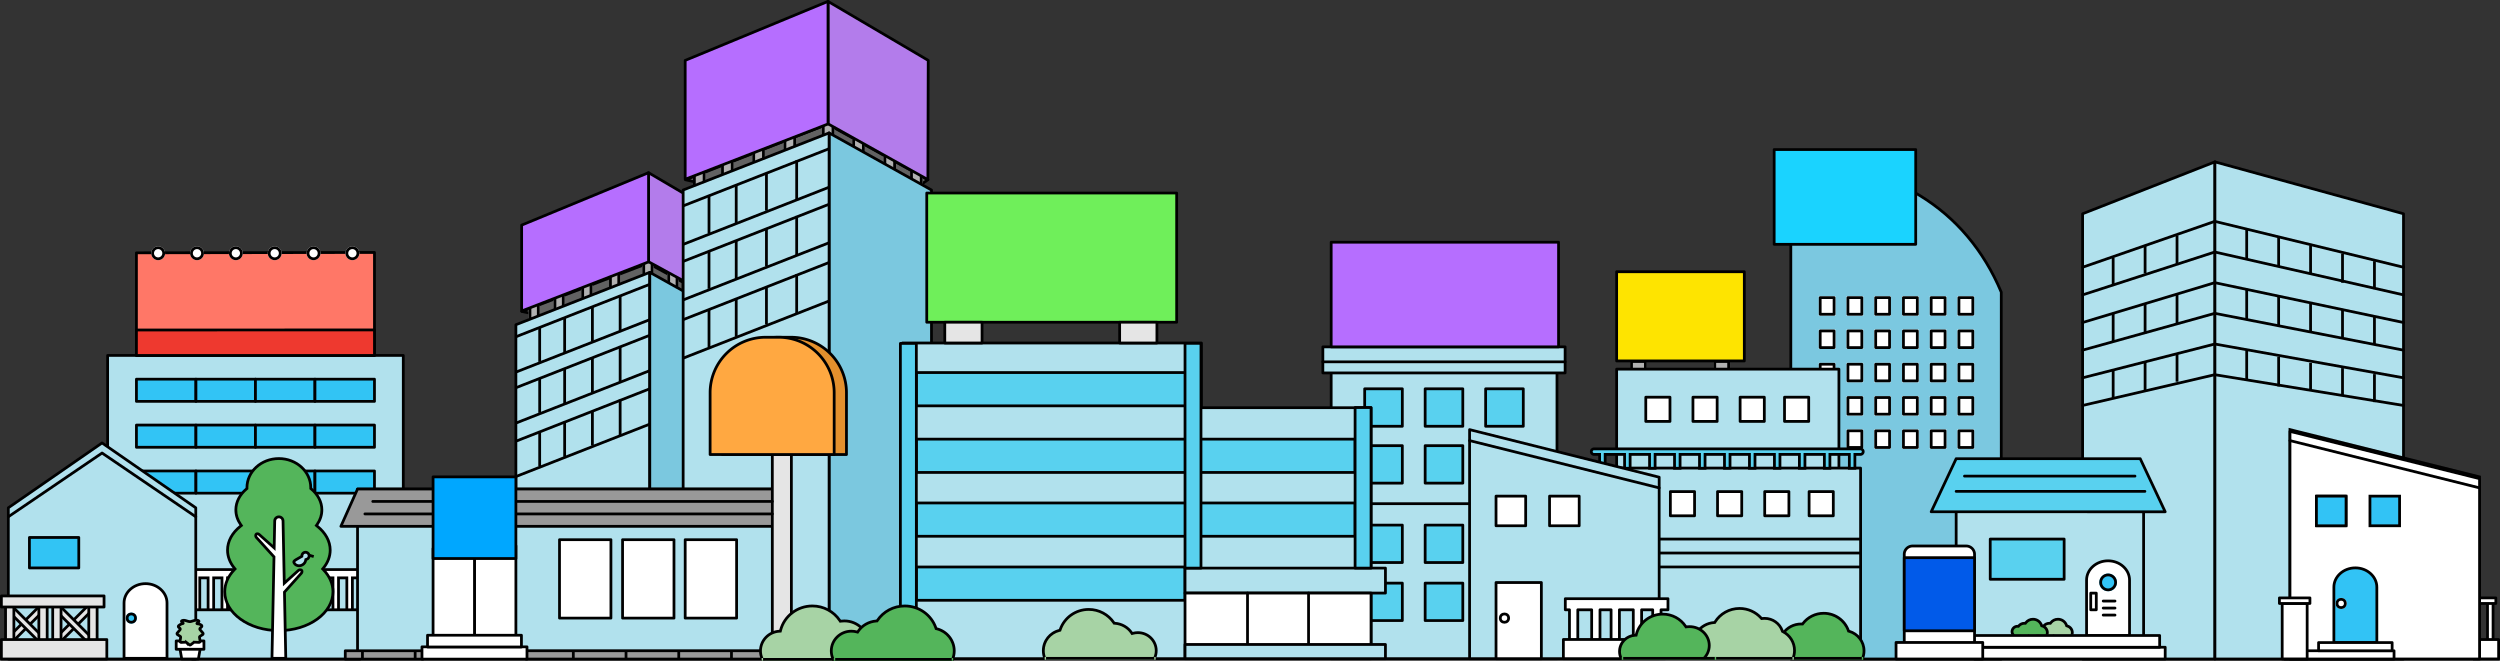 <svg xmlns="http://www.w3.org/2000/svg" xmlns:xlink="http://www.w3.org/1999/xlink" width="901" height="238.134" viewBox="0 0 901 238.134"><rect x="0" y="0" width="901" height="238.134" fill="#333333" stroke="none"/><defs><clipPath id="a"><rect width="56" height="55" fill="none"/></clipPath><clipPath id="b"><rect width="43" height="28" transform="translate(-15978 -1845.744)" fill="#54b55b" stroke="#000" stroke-width="1"/></clipPath><clipPath id="c"><rect width="45" height="29" transform="translate(-0.262 0.132)" fill="#a7d3a5" stroke="#000" stroke-width="1"/></clipPath><clipPath id="d"><rect width="15" height="10" transform="translate(0.119 -0.379)" fill="#a7d3a5" stroke="#000" stroke-width="1"/></clipPath><clipPath id="e"><rect width="15" height="10" transform="translate(0.119 -0.379)" fill="#54b55b" stroke="#000" stroke-width="1"/></clipPath><clipPath id="f"><rect width="148.157" height="2.649" fill="none"/></clipPath><clipPath id="g"><rect width="35" height="26" transform="translate(0.211 -0.002)" fill="#54b55b" stroke="#000" stroke-width="1"/></clipPath><clipPath id="h"><rect width="42" height="31" transform="translate(0 0.07)" fill="#a7d3a5" stroke="#000" stroke-width="1"/></clipPath><clipPath id="i"><rect width="47" height="31" transform="translate(0.478 0.07)" fill="#54b55b" stroke="#000" stroke-width="1"/></clipPath><clipPath id="j"><rect width="43" height="29" fill="#a7d3a5" stroke="#000" stroke-width="1"/></clipPath><clipPath id="l"><use xlink:href="#k"/></clipPath><clipPath id="n"><use xlink:href="#m"/></clipPath></defs><g transform="translate(16217.653 2776.009)"><path d="M649.917,195.33V63.14C637.1,32.657,609.8,16.358,574.068,16.358V195.33Z" transform="translate(-16146.312 -2733.841)" fill="#7bc8e0" stroke="#000" stroke-linecap="round" stroke-linejoin="round" stroke-width="1"/><g transform="translate(-15562.153 -2669.241)" clip-path="url(#a)"><g transform="translate(15561 2388)"><g transform="translate(-15561 -2388)" fill="#fff" stroke="#000" stroke-linecap="round" stroke-linejoin="round" stroke-width="1"><rect width="6" height="7" stroke="none"/><rect x="0.5" y="0.5" width="5" height="6" fill="none"/></g></g><g transform="translate(15571 2388)"><g transform="translate(-15561 -2388)" fill="#fff" stroke="#000" stroke-linecap="round" stroke-linejoin="round" stroke-width="1"><rect width="6" height="7" stroke="none"/><rect x="0.5" y="0.5" width="5" height="6" fill="none"/></g></g><g transform="translate(15581 2388)"><g transform="translate(-15561 -2388)" fill="#fff" stroke="#000" stroke-linecap="round" stroke-linejoin="round" stroke-width="1"><rect width="6" height="7" stroke="none"/><rect x="0.5" y="0.5" width="5" height="6" fill="none"/></g></g><g transform="translate(15591 2388)"><g transform="translate(-15561 -2388)" fill="#fff" stroke="#000" stroke-linecap="round" stroke-linejoin="round" stroke-width="1"><rect width="6" height="7" stroke="none"/><rect x="0.5" y="0.5" width="5" height="6" fill="none"/></g></g><g transform="translate(15601 2388)"><g transform="translate(-15561 -2388)" fill="#fff" stroke="#000" stroke-linecap="round" stroke-linejoin="round" stroke-width="1"><rect width="6" height="7" stroke="none"/><rect x="0.5" y="0.5" width="5" height="6" fill="none"/></g></g><g transform="translate(15611 2388)"><g transform="translate(-15561 -2388)" fill="#fff" stroke="#000" stroke-linecap="round" stroke-linejoin="round" stroke-width="1"><rect width="6" height="7" stroke="none"/><rect x="0.5" y="0.5" width="5" height="6" fill="none"/></g></g><g transform="translate(15561 2400)"><g transform="translate(-15561 -2388)" fill="#fff" stroke="#000" stroke-linecap="round" stroke-linejoin="round" stroke-width="1"><rect width="6" height="7" stroke="none"/><rect x="0.5" y="0.5" width="5" height="6" fill="none"/></g></g><g transform="translate(15571 2400)"><g transform="translate(-15561 -2388)" fill="#fff" stroke="#000" stroke-linecap="round" stroke-linejoin="round" stroke-width="1"><rect width="6" height="7" stroke="none"/><rect x="0.5" y="0.5" width="5" height="6" fill="none"/></g></g><g transform="translate(15581 2400)"><g transform="translate(-15561 -2388)" fill="#fff" stroke="#000" stroke-linecap="round" stroke-linejoin="round" stroke-width="1"><rect width="6" height="7" stroke="none"/><rect x="0.5" y="0.5" width="5" height="6" fill="none"/></g></g><g transform="translate(15591 2400)"><g transform="translate(-15561 -2388)" fill="#fff" stroke="#000" stroke-linecap="round" stroke-linejoin="round" stroke-width="1"><rect width="6" height="7" stroke="none"/><rect x="0.5" y="0.5" width="5" height="6" fill="none"/></g></g><g transform="translate(15601 2400)"><g transform="translate(-15561 -2388)" fill="#fff" stroke="#000" stroke-linecap="round" stroke-linejoin="round" stroke-width="1"><rect width="6" height="7" stroke="none"/><rect x="0.5" y="0.5" width="5" height="6" fill="none"/></g></g><g transform="translate(15611 2400)"><g transform="translate(-15561 -2388)" fill="#fff" stroke="#000" stroke-linecap="round" stroke-linejoin="round" stroke-width="1"><rect width="6" height="7" stroke="none"/><rect x="0.5" y="0.5" width="5" height="6" fill="none"/></g></g><g transform="translate(15561 2412)"><g transform="translate(-15561 -2388)" fill="#fff" stroke="#000" stroke-linecap="round" stroke-linejoin="round" stroke-width="1"><rect width="6" height="7" stroke="none"/><rect x="0.5" y="0.5" width="5" height="6" fill="none"/></g></g><g transform="translate(15571 2412)"><g transform="translate(-15561 -2388)" fill="#fff" stroke="#000" stroke-linecap="round" stroke-linejoin="round" stroke-width="1"><rect width="6" height="7" stroke="none"/><rect x="0.5" y="0.5" width="5" height="6" fill="none"/></g></g><g transform="translate(15581 2412)"><g transform="translate(-15561 -2388)" fill="#fff" stroke="#000" stroke-linecap="round" stroke-linejoin="round" stroke-width="1"><rect width="6" height="7" stroke="none"/><rect x="0.5" y="0.5" width="5" height="6" fill="none"/></g></g><g transform="translate(15591 2412)"><g transform="translate(-15561 -2388)" fill="#fff" stroke="#000" stroke-linecap="round" stroke-linejoin="round" stroke-width="1"><rect width="6" height="7" stroke="none"/><rect x="0.5" y="0.5" width="5" height="6" fill="none"/></g></g><g transform="translate(15601 2412)"><g transform="translate(-15561 -2388)" fill="#fff" stroke="#000" stroke-linecap="round" stroke-linejoin="round" stroke-width="1"><rect width="6" height="7" stroke="none"/><rect x="0.5" y="0.5" width="5" height="6" fill="none"/></g></g><g transform="translate(15611 2412)"><g transform="translate(-15561 -2388)" fill="#fff" stroke="#000" stroke-linecap="round" stroke-linejoin="round" stroke-width="1"><rect width="6" height="7" stroke="none"/><rect x="0.5" y="0.5" width="5" height="6" fill="none"/></g></g><g transform="translate(15561 2424)"><g transform="translate(-15561 -2388)" fill="#fff" stroke="#000" stroke-linecap="round" stroke-linejoin="round" stroke-width="1"><rect width="6" height="7" stroke="none"/><rect x="0.5" y="0.5" width="5" height="6" fill="none"/></g></g><g transform="translate(15571 2424)"><g transform="translate(-15561 -2388)" fill="#fff" stroke="#000" stroke-linecap="round" stroke-linejoin="round" stroke-width="1"><rect width="6" height="7" stroke="none"/><rect x="0.5" y="0.5" width="5" height="6" fill="none"/></g></g><g transform="translate(15581 2424)"><g transform="translate(-15561 -2388)" fill="#fff" stroke="#000" stroke-linecap="round" stroke-linejoin="round" stroke-width="1"><rect width="6" height="7" stroke="none"/><rect x="0.5" y="0.5" width="5" height="6" fill="none"/></g></g><g transform="translate(15591 2424)"><g transform="translate(-15561 -2388)" fill="#fff" stroke="#000" stroke-linecap="round" stroke-linejoin="round" stroke-width="1"><rect width="6" height="7" stroke="none"/><rect x="0.5" y="0.5" width="5" height="6" fill="none"/></g></g><g transform="translate(15601 2424)"><g transform="translate(-15561 -2388)" fill="#fff" stroke="#000" stroke-linecap="round" stroke-linejoin="round" stroke-width="1"><rect width="6" height="7" stroke="none"/><rect x="0.5" y="0.5" width="5" height="6" fill="none"/></g></g><g transform="translate(15611 2424)"><g transform="translate(-15561 -2388)" fill="#fff" stroke="#000" stroke-linecap="round" stroke-linejoin="round" stroke-width="1"><rect width="6" height="7" stroke="none"/><rect x="0.5" y="0.5" width="5" height="6" fill="none"/></g></g><g transform="translate(15561 2436)"><g transform="translate(-15561 -2388)" fill="#fff" stroke="#000" stroke-linecap="round" stroke-linejoin="round" stroke-width="1"><rect width="6" height="7" stroke="none"/><rect x="0.5" y="0.5" width="5" height="6" fill="none"/></g></g><g transform="translate(15571 2436)"><g transform="translate(-15561 -2388)" fill="#fff" stroke="#000" stroke-linecap="round" stroke-linejoin="round" stroke-width="1"><rect width="6" height="7" stroke="none"/><rect x="0.5" y="0.5" width="5" height="6" fill="none"/></g></g><g transform="translate(15581 2436)"><g transform="translate(-15561 -2388)" fill="#fff" stroke="#000" stroke-linecap="round" stroke-linejoin="round" stroke-width="1"><rect width="6" height="7" stroke="none"/><rect x="0.5" y="0.5" width="5" height="6" fill="none"/></g></g><g transform="translate(15591 2436)"><g transform="translate(-15561 -2388)" fill="#fff" stroke="#000" stroke-linecap="round" stroke-linejoin="round" stroke-width="1"><rect width="6" height="7" stroke="none"/><rect x="0.5" y="0.5" width="5" height="6" fill="none"/></g></g><g transform="translate(15601 2436)"><g transform="translate(-15561 -2388)" fill="#fff" stroke="#000" stroke-linecap="round" stroke-linejoin="round" stroke-width="1"><rect width="6" height="7" stroke="none"/><rect x="0.5" y="0.5" width="5" height="6" fill="none"/></g></g><g transform="translate(15611 2436)"><g transform="translate(-15561 -2388)" fill="#fff" stroke="#000" stroke-linecap="round" stroke-linejoin="round" stroke-width="1"><rect width="6" height="7" stroke="none"/><rect x="0.5" y="0.5" width="5" height="6" fill="none"/></g></g></g><g transform="translate(-15630.153 -2646.241)" fill="#b1b1b1" stroke="#000" stroke-width="1"><rect width="6" height="4" stroke="none"/><rect x="0.5" y="0.5" width="5" height="3" fill="none"/></g><g transform="translate(-15600.153 -2646.241)" fill="#b1b1b1" stroke="#000" stroke-width="1"><rect width="6" height="4" stroke="none"/><rect x="0.5" y="0.5" width="5" height="3" fill="none"/></g><path d="M517.682,142.672V82.893h72.591v59.779" transform="translate(-16137.37 -2681.817)" fill="#fff" stroke="#000" stroke-linecap="round" stroke-linejoin="round" stroke-width="1"/><path d="M517.682,186.716V82.893h80.109V186.716" transform="translate(-16152.698 -2725.861)" fill="#b1e1ed" stroke="#000" stroke-linecap="round" stroke-linejoin="round" stroke-width="1"/><rect width="51.014" height="34.152" transform="translate(-15578.244 -2722.11)" fill="#1ad3ff" stroke="#000" stroke-linecap="round" stroke-linejoin="round" stroke-width="1"/><path d="M517.682,151.06V82.893H613.24V151.06" transform="translate(-16160.336 -2690.205)" fill="#b1e1ed" stroke="#000" stroke-linecap="round" stroke-linejoin="round" stroke-width="1"/><g transform="translate(328.847 -269.241)"><g transform="translate(64 -451.256)" clip-path="url(#b)"><g transform="translate(-15999.872 -1840.787)" fill="#54b55b"><path d="M 53.708 27.194 C 51.636 27.194 49.641 26.334 48.233 24.835 L 48.06 24.65 L 47.808 24.68 C 47.426 24.727 47.035 24.75 46.647 24.75 C 45.281 24.75 43.965 24.468 42.735 23.912 L 42.51 23.811 L 42.293 23.927 C 41.147 24.541 39.842 24.865 38.519 24.865 C 37.31 24.865 36.152 24.606 35.078 24.095 L 34.752 23.94 L 34.503 24.2 C 33.268 25.485 31.598 26.192 29.801 26.192 C 26.236 26.192 23.336 23.343 23.336 19.841 C 23.336 16.34 26.236 13.491 29.801 13.491 C 30.378 13.491 30.949 13.565 31.5 13.712 L 31.843 13.804 L 32.042 13.511 C 33.474 11.411 35.895 10.158 38.519 10.158 C 38.595 10.158 38.672 10.159 38.749 10.161 L 39.004 10.168 L 39.159 9.966 C 40.016 8.852 41.136 7.929 42.398 7.298 C 43.721 6.635 45.151 6.3 46.647 6.3 C 50.632 6.3 54.192 8.783 55.506 12.48 L 55.592 12.721 L 55.837 12.793 C 57.345 13.235 58.703 14.164 59.658 15.409 C 60.644 16.693 61.165 18.226 61.165 19.841 C 61.165 23.896 57.82 27.194 53.708 27.194 Z" stroke="none"/><path d="M 53.708 26.694 C 57.544 26.694 60.665 23.62 60.665 19.841 C 60.665 18.337 60.18 16.909 59.261 15.713 C 58.37 14.552 57.104 13.685 55.696 13.273 L 55.206 13.129 L 55.035 12.648 C 53.792 9.15 50.421 6.8 46.647 6.8 C 45.229 6.8 43.875 7.118 42.622 7.745 C 41.427 8.343 40.367 9.216 39.556 10.271 L 39.245 10.675 L 38.735 10.661 C 38.663 10.659 38.59 10.658 38.519 10.658 C 36.061 10.658 33.794 11.83 32.455 13.793 L 32.056 14.378 L 31.371 14.195 C 30.862 14.059 30.334 13.991 29.801 13.991 C 26.512 13.991 23.836 16.615 23.836 19.841 C 23.836 23.068 26.512 25.692 29.801 25.692 C 31.461 25.692 33.003 25.039 34.142 23.854 L 34.642 23.334 L 35.293 23.644 C 36.299 24.122 37.385 24.365 38.519 24.365 C 39.76 24.365 40.983 24.061 42.057 23.486 L 42.491 23.254 L 42.94 23.457 C 44.106 23.983 45.353 24.25 46.647 24.25 C 47.015 24.25 47.385 24.228 47.748 24.184 L 48.251 24.123 L 48.598 24.492 C 49.911 25.891 51.774 26.694 53.708 26.694 M 53.708 27.694 C 51.4 27.694 49.322 26.725 47.869 25.177 C 47.468 25.225 47.061 25.25 46.647 25.25 C 45.177 25.25 43.782 24.935 42.529 24.368 C 41.343 25.003 39.975 25.365 38.519 25.365 C 37.206 25.365 35.964 25.07 34.863 24.547 C 33.593 25.868 31.795 26.692 29.801 26.692 C 25.954 26.692 22.836 23.625 22.836 19.841 C 22.836 16.058 25.954 12.991 29.801 12.991 C 30.434 12.991 31.047 13.074 31.629 13.229 C 33.095 11.079 35.634 9.658 38.519 9.658 C 38.601 9.658 38.682 9.659 38.763 9.661 C 40.567 7.315 43.427 5.8 46.647 5.8 C 50.961 5.8 54.629 8.52 55.977 12.313 C 59.266 13.277 61.665 16.283 61.665 19.841 C 61.665 24.178 58.102 27.694 53.708 27.694 Z" stroke="none" fill="#000"/></g></g><g transform="translate(-15912 -2270)" fill="#54b55b" stroke="#000" stroke-width="1"><rect width="37" height="1" stroke="none"/><rect x="0.5" y="0.5" width="36" fill="none"/></g></g><g transform="translate(300.109 -270.373)"><g transform="translate(-15914 -2297)" clip-path="url(#c)"><g transform="translate(1.003 10.151)" fill="#a7d3a5"><path d="M 34.2 23.32 C 31.575 23.32 29.144 22.028 27.698 19.863 L 27.448 19.488 L 27.05 19.698 C 25.56 20.482 23.874 20.896 22.173 20.896 C 20.669 20.896 19.219 20.586 17.863 19.975 L 17.644 19.876 L 17.43 19.985 C 16.268 20.581 14.951 20.896 13.622 20.896 C 13.038 20.896 12.454 20.836 11.888 20.717 L 11.659 20.669 L 11.475 20.815 C 10.266 21.771 8.804 22.277 7.247 22.277 C 3.527 22.277 0.5 19.304 0.5 15.65 C 0.5 13.983 1.133 12.389 2.281 11.163 C 3.425 9.942 4.978 9.191 6.654 9.047 L 6.88 9.028 L 7.015 8.844 C 8.397 6.954 10.566 5.764 12.965 5.58 L 13.216 5.56 L 13.35 5.347 C 14.262 3.894 15.54 2.679 17.047 1.833 C 18.6 0.961 20.373 0.5 22.173 0.5 C 25.145 0.5 27.978 1.759 29.946 3.954 L 30.119 4.146 L 30.376 4.116 C 30.64 4.086 30.909 4.07 31.176 4.07 C 34.073 4.07 36.642 5.88 37.569 8.574 L 37.634 8.763 L 37.812 8.855 C 40.382 10.186 41.979 12.79 41.979 15.65 C 41.979 19.879 38.489 23.32 34.2 23.32 Z" stroke="none"/><path d="M 34.2 22.82 C 38.214 22.82 41.479 19.604 41.479 15.65 C 41.479 12.977 39.986 10.543 37.582 9.299 L 37.227 9.115 L 37.096 8.736 C 36.239 6.244 33.859 4.57 31.176 4.57 C 30.928 4.57 30.678 4.585 30.433 4.613 L 29.919 4.673 L 29.574 4.287 C 27.7 2.198 25.003 1 22.173 1 C 20.459 1 18.771 1.439 17.292 2.269 C 15.858 3.074 14.641 4.23 13.774 5.613 L 13.506 6.039 L 13.003 6.078 C 10.75 6.252 8.714 7.368 7.418 9.14 L 7.15 9.507 L 6.696 9.546 C 5.144 9.678 3.705 10.374 2.646 11.505 C 1.585 12.638 1 14.11 1 15.65 C 1 19.029 3.802 21.777 7.247 21.777 C 8.69 21.777 10.045 21.309 11.165 20.422 L 11.532 20.132 L 11.99 20.228 C 12.523 20.339 13.072 20.396 13.622 20.396 C 14.872 20.396 16.11 20.1 17.202 19.54 L 17.63 19.321 L 18.069 19.519 C 19.36 20.101 20.741 20.396 22.173 20.396 C 23.793 20.396 25.399 20.001 26.817 19.256 L 27.614 18.836 L 28.114 19.585 C 29.467 21.611 31.742 22.82 34.2 22.82 M 34.2 23.82 C 31.308 23.82 28.763 22.357 27.282 20.141 C 25.759 20.942 24.02 21.396 22.173 21.396 C 20.562 21.396 19.033 21.05 17.658 20.43 C 16.456 21.046 15.082 21.396 13.622 21.396 C 12.992 21.396 12.377 21.33 11.786 21.207 C 10.543 22.189 8.965 22.777 7.247 22.777 C 3.244 22.777 -3.631591880548513e-07 19.587 -3.631591880548513e-07 15.65 C -3.631591880548513e-07 11.924 2.906 8.866 6.611 8.549 C 8.032 6.607 10.313 5.282 12.927 5.081 C 14.84 2.031 18.265 5.279541142044764e-07 22.173 5.279541142044764e-07 C 25.416 5.279541142044764e-07 28.328 1.4 30.318 3.62 C 30.599 3.587 30.886 3.57 31.176 3.57 C 34.365 3.57 37.073 5.596 38.042 8.411 C 40.68 9.777 42.479 12.506 42.479 15.65 C 42.479 20.162 38.773 23.82 34.2 23.82 Z" stroke="none" fill="#000"/></g></g><g transform="translate(-15912.262 -2268.868)" fill="#a7d3a5" stroke="#000" stroke-width="1"><rect width="41" height="1" stroke="none"/><rect x="0.5" y="0.5" width="40" fill="none"/></g></g><path d="M613.24,92.945V82.893H517.682V92.945Z" transform="translate(-16160.336 -2664.62)" fill="#b1e1ed" stroke="#000" stroke-linecap="round" stroke-linejoin="round" stroke-width="1"/><rect width="46.014" height="32.152" transform="translate(-15635.016 -2678.074)" fill="#fee400" stroke="#000" stroke-linecap="round" stroke-linejoin="round" stroke-width="1"/><path d="M93,7V2H86V7H84V2H77V7H75V2H68V7H66V2H59V7H57V2H50V7H48V2H41V7H39V2H32V7H30V2H23V7H21V2H14V7H12V2H5V7H3V2H1A1,1,0,0,1,1,0H97a1,1,0,0,1,0,2H95V7Z" transform="translate(-15644.153 -2614.241)" fill="#59d2ef" stroke="#000" stroke-width="1"/><path d="M-15969.292-2366.424l-12.129,3.209-46.021-9.548,45.531-17.378,12.618,6.884h0Z" transform="translate(-2.174 -290.998)" fill="#626262" stroke="#000" stroke-linejoin="round" stroke-width="1"/><path d="M-15961.929-2355.5l-65.414-15.079,51.194-20.043,36.148,20.043Z" transform="translate(56.773 -340.64)" fill="#626262" stroke="#000" stroke-linejoin="round" stroke-width="1"/><g transform="translate(-16027.153 -2670.542)" fill="#b1b1b1" stroke="#000" stroke-width="1"><rect width="4" height="10" stroke="none"/><rect x="0.5" y="0.5" width="3" height="9" fill="none"/></g><g transform="translate(-15967.898 -2718.854)" fill="#b1b1b1" stroke="#000" stroke-width="1"><rect width="4.502" height="11.255" stroke="none"/><rect x="0.5" y="0.5" width="3.502" height="10.255" fill="none"/></g><g transform="translate(-16018.153 -2673.542)" fill="#b1b1b1" stroke="#000" stroke-width="1"><rect width="4" height="10" stroke="none"/><rect x="0.5" y="0.5" width="3" height="9" fill="none"/></g><g transform="translate(-15957.769 -2722.231)" fill="#b1b1b1" stroke="#000" stroke-width="1"><rect width="4.502" height="11.255" stroke="none"/><rect x="0.5" y="0.5" width="3.502" height="10.255" fill="none"/></g><g transform="translate(-16008.153 -2676.542)" fill="#b1b1b1" stroke="#000" stroke-width="1"><rect width="4" height="10" stroke="none"/><rect x="0.5" y="0.5" width="3" height="9" fill="none"/></g><g transform="translate(-15946.514 -2725.607)" fill="#b1b1b1" stroke="#000" stroke-width="1"><rect width="4.502" height="11.255" stroke="none"/><rect x="0.5" y="0.5" width="3.502" height="10.255" fill="none"/></g><g transform="translate(-15998.153 -2680.542)" fill="#b1b1b1" stroke="#000" stroke-width="1"><rect width="4" height="10" stroke="none"/><rect x="0.5" y="0.5" width="3" height="9" fill="none"/></g><g transform="translate(-15935.259 -2730.109)" fill="#b1b1b1" stroke="#000" stroke-width="1"><rect width="4.502" height="11.255" stroke="none"/><rect x="0.5" y="0.5" width="3.502" height="10.255" fill="none"/></g><g transform="translate(-15977.153 -2680.542)" fill="#b1b1b1" stroke="#000" stroke-width="1"><rect width="4" height="10" stroke="none"/><rect x="0.5" y="0.5" width="3" height="9" fill="none"/></g><g transform="translate(-15910.498 -2729.109)" fill="#b1b1b1" stroke="#000" stroke-width="1"><rect width="4.502" height="11.255" stroke="none"/><rect x="0.5" y="0.5" width="3.502" height="10.255" fill="none"/></g><g transform="translate(-15899.243 -2721.105)" fill="#b1b1b1" stroke="#000" stroke-width="1"><rect width="4.502" height="11.255" stroke="none"/><rect x="0.5" y="0.5" width="3.502" height="10.255" fill="none"/></g><g transform="translate(-15889.653 -2716.478)" fill="#b1b1b1" stroke="#000" stroke-width="1"><rect width="4.502" height="11.255" stroke="none"/><rect x="0.5" y="0.5" width="3.502" height="10.255" fill="none"/></g><g transform="translate(-15986.153 -2682.542)" fill="#b1b1b1" stroke="#000" stroke-width="1"><rect width="4" height="10" stroke="none"/><rect x="0.5" y="0.5" width="3" height="9" fill="none"/></g><g transform="translate(-15921.453 -2732.36)" fill="#b1b1b1" stroke="#000" stroke-width="1"><rect width="4.502" height="11.255" stroke="none"/><rect x="0.5" y="0.5" width="3.502" height="10.255" fill="none"/></g><path d="M209.682,61.611,209.651,29.5l32.09,18.895-1,30.189Z" transform="translate(-16193.57 -2743.272)" fill="#b37ceb" stroke="#000" stroke-linecap="round" stroke-linejoin="round" stroke-width="1"/><path d="M209.686,65.64l-.034-44.14,36.116,21.266-.121,42.977Z" transform="translate(-16128.89 -2797.009)" fill="#b37ceb" stroke="#000" stroke-linecap="round" stroke-linejoin="round" stroke-width="1"/><path d="M162.687,79.355V48.395L208.424,29.5V61.651Z" transform="translate(-16192.341 -2743.272)" fill="#b66eff" stroke="#000" stroke-linecap="round" stroke-linejoin="round" stroke-width="1"/><path d="M162.687,85.611V42.766L214.163,21.5V65.685Z" transform="translate(-16133.399 -2797.009)" fill="#b66eff" stroke="#000" stroke-linecap="round" stroke-linejoin="round" stroke-width="1"/><path d="M162.687,169.214V49.38L210.943,30.5V169.214" transform="translate(-16194.414 -2708.358)" fill="#b1e1ed" stroke="#000" stroke-linecap="round" stroke-linejoin="round" stroke-width="1"/><rect width="2" height="15" transform="translate(-15321.153 -2559.523)" fill="#fff" stroke="#000" stroke-linecap="round" stroke-linejoin="round" stroke-width="1"/><rect width="10" height="2" transform="translate(-15328.153 -2560.523)" fill="#fff" stroke="#000" stroke-linecap="round" stroke-linejoin="round" stroke-width="1"/><rect width="9" height="7" transform="translate(-15326.153 -2545.523)" fill="#fff" stroke="#000" stroke-linecap="round" stroke-linejoin="round" stroke-width="1"/><path d="M32.4,186.84V78.478H138.958V187.245" transform="translate(-16211.267 -2726.391)" fill="#b1e1ed" stroke="#000" stroke-linecap="round" stroke-linejoin="round" stroke-width="1"/><path d="M55.5,20.5V3h-3V20.5h-2V3h-3V20.5h-2V3h-3V20.5h-2V3h-3V20.5h-2V3h-3V20.5h-2V3h-3V20.5h-2V3h-3V20.5h-2V3h-3V20.5h-2V3h-3V20.5h-2V3h-3V20.5h-2V3h-3V20.5H.5V3H0V0H60V3H57.5V20.5Z" transform="translate(-16148.153 -2570.742)" fill="#fff" stroke="#000" stroke-width="1"/><rect width="60" height="17.73" transform="translate(-16148.153 -2556.241)" fill="#b1e1ed" stroke="#000" stroke-width="1"/><path d="M423.236,188.1V75.727H504.62V188.1Z" transform="translate(-16161.134 -2726.72)" fill="#b1e1ed" stroke="#000" stroke-linecap="round" stroke-linejoin="round" stroke-width="1"/><path d="M510.549,85.112V75.727H423.236v9.385Z" transform="translate(-16164.134 -2726.721)" fill="#b1e1ed" stroke="#000" stroke-linecap="round" stroke-linejoin="round" stroke-width="1"/><path d="M243.509,169.214V49.38L209.651,30.5V169.214" transform="translate(-16193.123 -2708.358)" fill="#7bc8df" stroke="#000" stroke-linecap="round" stroke-linejoin="round" stroke-width="1"/><path d="M127.462,45.338V82.452H41.671V45.477Z" transform="translate(-16210.156 -2730.365)" fill="#ff7767" stroke="#000" stroke-linecap="round" stroke-linejoin="round" stroke-width="1"/><rect width="21.448" height="8" transform="translate(-16168.485 -2639.352)" fill="#32c4f5" stroke="#000" stroke-linecap="round" stroke-linejoin="round" stroke-width="1"/><rect width="21.448" height="8" transform="translate(-16147.037 -2639.352)" fill="#32c4f5" stroke="#000" stroke-linecap="round" stroke-linejoin="round" stroke-width="1"/><rect width="21.448" height="8" transform="translate(-16125.59 -2639.352)" fill="#32c4f5" stroke="#000" stroke-linecap="round" stroke-linejoin="round" stroke-width="1"/><rect width="21.448" height="8" transform="translate(-16104.143 -2639.352)" fill="#32c4f4" stroke="#000" stroke-linecap="round" stroke-linejoin="round" stroke-width="1"/><rect width="21.448" height="8" transform="translate(-16168.485 -2622.81)" fill="#32c4f5" stroke="#000" stroke-linecap="round" stroke-linejoin="round" stroke-width="1"/><rect width="21.448" height="8" transform="translate(-16168.485 -2606.269)" fill="#32c4f5" stroke="#000" stroke-linecap="round" stroke-linejoin="round" stroke-width="1"/><rect width="21.448" height="8" transform="translate(-16147.037 -2622.81)" fill="#32c4f5" stroke="#000" stroke-linecap="round" stroke-linejoin="round" stroke-width="1"/><rect width="21.448" height="8" transform="translate(-16147.037 -2606.269)" fill="#32c4f5" stroke="#000" stroke-linecap="round" stroke-linejoin="round" stroke-width="1"/><rect width="21.448" height="8" transform="translate(-16125.59 -2622.81)" fill="#32c4f5" stroke="#000" stroke-linecap="round" stroke-linejoin="round" stroke-width="1"/><rect width="21.448" height="8" transform="translate(-16125.59 -2606.269)" fill="#32c4f5" stroke="#000" stroke-linecap="round" stroke-linejoin="round" stroke-width="1"/><rect width="21.448" height="8" transform="translate(-16104.143 -2622.81)" fill="#32c4f4" stroke="#000" stroke-linecap="round" stroke-linejoin="round" stroke-width="1"/><rect width="21.448" height="8" transform="translate(-16104.143 -2606.269)" fill="#32c4f4" stroke="#000" stroke-linecap="round" stroke-linejoin="round" stroke-width="1"/><path d="M317.551,189.6V21.078L280.648.5V189.6" transform="translate(-16199.497 -2728.605)" fill="#7bc8df" stroke="#000" stroke-linecap="round" stroke-linejoin="round" stroke-width="1"/><path d="M233.684,188.6V21.078L286.28.5V188.6" transform="translate(-16205.13 -2728.605)" fill="#b1e1ed" stroke="#000" stroke-linecap="round" stroke-linejoin="round" stroke-width="1"/><path d="M667.968,194.784V34.327L715.654,15.62V194.784Z" transform="translate(-16135.05 -2733.294)" fill="#b1e1ed" stroke="#000" stroke-linecap="round" stroke-linejoin="round" stroke-width="1"/><path d="M778.513,194.784V34.327L710.548,15.62V194.784Z" transform="translate(-16129.944 -2733.294)" fill="#b1e1ed" stroke="#000" stroke-linecap="round" stroke-linejoin="round" stroke-width="1"/><line x1="67.983" y1="16.535" transform="translate(-15419.413 -2696.226)" fill="none" stroke="#000" stroke-linecap="round" stroke-linejoin="round" stroke-width="1"/><line x1="67.99" y1="15.447" transform="translate(-15419.421 -2685.181)" fill="none" stroke="#000" stroke-linecap="round" stroke-linejoin="round" stroke-width="1"/><line x1="67.998" y1="14.359" transform="translate(-15419.429 -2674.132)" fill="none" stroke="#000" stroke-linecap="round" stroke-linejoin="round" stroke-width="1"/><line x1="68.006" y1="13.27" transform="translate(-15419.437 -2663.081)" fill="none" stroke="#000" stroke-linecap="round" stroke-linejoin="round" stroke-width="1"/><line x1="68.014" y1="12.181" transform="translate(-15419.444 -2652.028)" fill="none" stroke="#000" stroke-linecap="round" stroke-linejoin="round" stroke-width="1"/><line x1="68.023" y1="11.092" transform="translate(-15419.454 -2640.972)" fill="none" stroke="#000" stroke-linecap="round" stroke-linejoin="round" stroke-width="1"/><line y1="16.535" x2="47.625" transform="translate(-15467.083 -2696.226)" fill="none" stroke="#000" stroke-linecap="round" stroke-linejoin="round" stroke-width="1"/><line y1="15.447" x2="47.63" transform="translate(-15467.083 -2685.181)" fill="none" stroke="#000" stroke-linecap="round" stroke-linejoin="round" stroke-width="1"/><line y1="14.359" x2="47.636" transform="translate(-15467.083 -2674.132)" fill="none" stroke="#000" stroke-linecap="round" stroke-linejoin="round" stroke-width="1"/><line y1="13.27" x2="47.641" transform="translate(-15467.083 -2663.081)" fill="none" stroke="#000" stroke-linecap="round" stroke-linejoin="round" stroke-width="1"/><line y1="12.181" x2="47.647" transform="translate(-15467.083 -2652.028)" fill="none" stroke="#000" stroke-linecap="round" stroke-linejoin="round" stroke-width="1"/><line y1="11.092" x2="47.653" transform="translate(-15467.083 -2640.972)" fill="none" stroke="#000" stroke-linecap="round" stroke-linejoin="round" stroke-width="1"/><rect width="81.947" height="37.714" transform="translate(-15737.897 -2688.708)" fill="#b66eff" stroke="#000" stroke-linecap="round" stroke-linejoin="round" stroke-width="1"/><rect width="150.338" height="60.613" transform="translate(-16088.798 -2599.759)" fill="#b1e1ed" stroke="#000" stroke-linecap="round" stroke-linejoin="round" stroke-width="1"/><path d="M0,0H150.338V13.435H-6Z" transform="translate(-16088.798 -2599.759)" fill="#999" stroke="#000" stroke-linecap="round" stroke-linejoin="round" stroke-width="1"/><rect width="14.924" height="40.08" transform="translate(-16046.649 -2579.302)" fill="#fff" stroke="#000" stroke-linecap="round" stroke-linejoin="round" stroke-width="1"/><rect width="14.924" height="38.35" transform="translate(-16061.573 -2578.321)" fill="#fff" stroke="#000" stroke-linecap="round" stroke-linejoin="round" stroke-width="1"/><rect width="18.529" height="28.263" transform="translate(-15970.712 -2581.505)" fill="#fff" stroke="#000" stroke-linecap="round" stroke-linejoin="round" stroke-width="1"/><rect width="18.529" height="28.263" transform="translate(-15993.28 -2581.505)" fill="#fff" stroke="#000" stroke-linecap="round" stroke-linejoin="round" stroke-width="1"/><rect width="18.529" height="28.263" transform="translate(-16016.005 -2581.505)" fill="#fff" stroke="#000" stroke-linecap="round" stroke-linejoin="round" stroke-width="1"/><rect width="6.872" height="94.358" transform="translate(-15939.31 -2633.503)" fill="#e5e5e5" stroke="#000" stroke-linecap="round" stroke-linejoin="round" stroke-width="1"/><path d="M20,0h4.712a20,20,0,0,1,20,20V42.264a0,0,0,0,1,0,0H0a0,0,0,0,1,0,0V20A20,20,0,0,1,20,0Z" transform="translate(-15957.3 -2654.461)" fill="#e3902d" stroke="#000" stroke-linecap="round" stroke-linejoin="round" stroke-width="1"/><path d="M627.755,187.488h67.556V119.321H627.755Z" transform="translate(-16140.408 -2726.633)" fill="#b1e1ed" stroke="#000" stroke-linecap="round" stroke-linejoin="round" stroke-width="1"/><path d="M681.943,178.482V158.515c0-3.825-3.484-6.954-7.743-6.954s-7.743,3.129-7.743,6.954v19.967Z" transform="translate(-16132.11 -2725.453)" fill="#fff" stroke="#000" stroke-linecap="round" stroke-linejoin="round" stroke-width="1"/><rect width="26.638" height="14.486" transform="translate(-15500.376 -2581.727)" fill="#59d1ef" stroke="#000" stroke-linecap="round" stroke-linejoin="round" stroke-width="1"/><path d="M734.7,184.383h68.326V119.388L734.7,102.349Z" transform="translate(-16127.048 -2723.528)" fill="#fff" stroke="#000" stroke-width="1"/><path d="M734.7,184.383h68.326V119.388L734.7,102.349Z" transform="translate(-16127.047 -2722.894)" fill="#fff" stroke="#000" stroke-linecap="round" stroke-linejoin="round" stroke-width="1"/><rect width="10.683" height="10.683" transform="translate(-15363.524 -2597.202)" fill="#32c3f5" stroke="#000" stroke-width="1"/><rect width="13.569" height="13.5" transform="translate(-15725.823 -2615.392)" fill="#59d1ef" stroke="#000" stroke-linecap="round" stroke-linejoin="round" stroke-width="1"/><rect width="13.569" height="13.5" transform="translate(-15704.026 -2615.392)" fill="#59d2ef" stroke="#000" stroke-linecap="round" stroke-linejoin="round" stroke-width="1"/><g transform="translate(-2.153 -284.241)"><rect width="13.569" height="13.5" transform="translate(-15723.67 -2351.638)" fill="#59d1ef" stroke="#000" stroke-linecap="round" stroke-linejoin="round" stroke-width="1"/><rect width="13.569" height="13.5" transform="translate(-15701.873 -2351.638)" fill="#59d1ef" stroke="#000" stroke-linecap="round" stroke-linejoin="round" stroke-width="1"/><rect width="13.569" height="13.5" transform="translate(-15680.076 -2351.638)" fill="#59d1ef" stroke="#000" stroke-linecap="round" stroke-linejoin="round" stroke-width="1"/></g><g transform="translate(-2.153 -235.127)"><rect width="13.569" height="13.5" transform="translate(-15723.67 -2351.638)" fill="#59d1ef" stroke="#000" stroke-linecap="round" stroke-linejoin="round" stroke-width="1"/><rect width="13.569" height="13.5" transform="translate(-15701.873 -2351.638)" fill="#59d1ef" stroke="#000" stroke-linecap="round" stroke-linejoin="round" stroke-width="1"/><rect width="13.569" height="13.5" transform="translate(-15680.076 -2351.638)" fill="#59d1ef" stroke="#000" stroke-linecap="round" stroke-linejoin="round" stroke-width="1"/></g><g transform="translate(-2.153 -214.217)"><rect width="13.569" height="13.5" transform="translate(-15723.67 -2351.638)" fill="#59d1ef" stroke="#000" stroke-linecap="round" stroke-linejoin="round" stroke-width="1"/><rect width="13.569" height="13.5" transform="translate(-15701.873 -2351.638)" fill="#59d1ef" stroke="#000" stroke-linecap="round" stroke-linejoin="round" stroke-width="1"/><rect width="13.569" height="13.5" transform="translate(-15680.076 -2351.638)" fill="#59d1ef" stroke="#000" stroke-linecap="round" stroke-linejoin="round" stroke-width="1"/></g><rect width="13.569" height="13.5" transform="translate(-15682.229 -2615.392)" fill="#fff" stroke="#000" stroke-linecap="round" stroke-linejoin="round" stroke-width="1"/><rect width="13.569" height="15.778" transform="translate(-15682.229 -2608.373)" fill="#fff" stroke="#000" stroke-linecap="round" stroke-linejoin="round" stroke-width="1"/><rect width="13.569" height="15.778" transform="translate(-15682.229 -2583.634)" fill="#fff" stroke="#000" stroke-linecap="round" stroke-linejoin="round" stroke-width="1"/><rect width="10.683" height="10.683" transform="translate(-15382.817 -2597.202)" fill="#fff" stroke="#000" stroke-width="1"/><rect width="10.683" height="10.683" transform="translate(-15382.817 -2597.202)" fill="#32c3f5" stroke="#000" stroke-linecap="round" stroke-linejoin="round" stroke-width="1"/><path d="M470.694,184.907H539.02V119.5l-68.326-17.148Z" transform="translate(-16158.708 -2723.528)" fill="#b1e1ed" stroke="#000" stroke-linecap="round" stroke-linejoin="round" stroke-width="1"/><path d="M539.02,119.388l-68.326-17.04Z" transform="translate(-16158.708 -2719.566)" fill="#fff" stroke="#000" stroke-linecap="round" stroke-linejoin="round" stroke-width="1"/><path d="M539.02,119.388l-68.326-17.04Z" transform="translate(-15863.042 -2719.566)" fill="#fff" stroke="#000" stroke-linecap="round" stroke-linejoin="round" stroke-width="1"/><rect width="10.683" height="10.683" transform="translate(-15659.192 -2597.202)" fill="#fff" stroke="#000" stroke-linecap="round" stroke-linejoin="round" stroke-width="1"/><rect width="8.721" height="8.721" transform="translate(-15565.653 -2598.842)" fill="#fff" stroke="#000" stroke-linecap="round" stroke-linejoin="round" stroke-width="1"/><rect width="8.721" height="8.721" transform="translate(-15581.653 -2598.842)" fill="#fff" stroke="#000" stroke-linecap="round" stroke-linejoin="round" stroke-width="1"/><rect width="8.721" height="8.721" transform="translate(-15598.653 -2598.842)" fill="#fff" stroke="#000" stroke-linecap="round" stroke-linejoin="round" stroke-width="1"/><rect width="8.721" height="8.721" transform="translate(-15615.653 -2598.842)" fill="#fff" stroke="#000" stroke-linecap="round" stroke-linejoin="round" stroke-width="1"/><g transform="translate(-3.014 -285.102)"><rect width="8.721" height="8.721" transform="translate(-15571.5 -2347.752)" fill="#fff" stroke="#000" stroke-linecap="round" stroke-linejoin="round" stroke-width="1"/><rect width="8.721" height="8.721" transform="translate(-15587.5 -2347.752)" fill="#fff" stroke="#000" stroke-linecap="round" stroke-linejoin="round" stroke-width="1"/><rect width="8.721" height="8.721" transform="translate(-15604.5 -2347.752)" fill="#fff" stroke="#000" stroke-linecap="round" stroke-linejoin="round" stroke-width="1"/><rect width="8.721" height="8.721" transform="translate(-15621.5 -2347.752)" fill="#fff" stroke="#000" stroke-linecap="round" stroke-linejoin="round" stroke-width="1"/></g><rect width="10.683" height="10.683" transform="translate(-15678.483 -2597.202)" fill="#fff" stroke="#000" stroke-linecap="round" stroke-linejoin="round" stroke-width="1"/><rect width="16.337" height="27.444" transform="translate(-15678.483 -2566.065)" fill="#fff" stroke="#000" stroke-linecap="round" stroke-linejoin="round" stroke-width="1"/><path d="M395.915,97.8V74.474H288.2V188.249H457.063V97.8Z" transform="translate(-16180.593 -2726.87)" fill="#b1e1ed" stroke="#000" stroke-linecap="round" stroke-linejoin="round" stroke-width="1"/><rect width="158.123" height="12" transform="translate(-15887.402 -2617.741)" fill="#59d1ef" stroke="#000" stroke-width="1"/><rect width="158.123" height="12" transform="translate(-15887.402 -2594.741)" fill="#59d1ef" stroke="#000" stroke-width="1"/><rect width="96.831" height="12" transform="translate(-15887.402 -2571.665)" fill="#59d1ef" stroke="#000" stroke-width="1"/><rect width="98.706" height="12" transform="translate(-15887.402 -2641.741)" fill="#59d1ef" stroke="#000" stroke-width="1"/><rect width="72.231" height="8.999" transform="translate(-15790.571 -2571.265)" fill="#b1e1ed" stroke="#000" stroke-linecap="round" stroke-linejoin="round" stroke-width="1"/><rect width="67.043" height="23.12" transform="translate(-15790.571 -2562.266)" fill="#fff" stroke="#000" stroke-linecap="round" stroke-linejoin="round" stroke-width="1"/><rect width="90.071" height="46.567" transform="translate(-15883.653 -2706.444)" fill="#6fef5a" stroke="#000" stroke-linecap="round" stroke-linejoin="round" stroke-width="1"/><line y1="23.12" transform="translate(-15768.05 -2562.266)" fill="none" stroke="#000" stroke-linecap="round" stroke-linejoin="round" stroke-width="1"/><line y1="23.12" transform="translate(-15746.05 -2562.266)" fill="none" stroke="#000" stroke-linecap="round" stroke-linejoin="round" stroke-width="1"/><rect width="13.433" height="7.48" transform="translate(-15877.153 -2659.877)" fill="#e5e5e5" stroke="#000" stroke-linecap="round" stroke-linejoin="round" stroke-width="1"/><rect width="13.433" height="7.48" transform="translate(-15814.132 -2659.877)" fill="#e5e5e5" stroke="#000" stroke-linecap="round" stroke-linejoin="round" stroke-width="1"/><line x2="87.312" transform="translate(-15740.897 -2645.608)" fill="none" stroke="#000" stroke-linecap="round" stroke-linejoin="round" stroke-width="1"/><path d="M127.462,45.338v9.2H41.671V45.372Z" transform="translate(-16210.155 -2702.445)" fill="#ee392f" stroke="#000" stroke-linecap="round" stroke-linejoin="round" stroke-width="1"/><rect width="72.231" height="5.119" transform="translate(-15790.571 -2543.741)" fill="#b1e1ed" stroke="#000" stroke-linecap="round" stroke-linejoin="round" stroke-width="1"/><g transform="translate(-15484.272 -2556.863)"><g transform="translate(0 0)" clip-path="url(#d)"><g transform="translate(0.255 3.524)" fill="#a7d3a5"><path d="M 10.721 7.782 C 10.023 7.782 9.351 7.492 8.877 6.987 L 8.704 6.803 L 8.452 6.833 C 8.319 6.849 8.184 6.858 8.05 6.858 C 7.578 6.858 7.123 6.76 6.698 6.568 L 6.473 6.467 L 6.256 6.583 C 5.868 6.791 5.425 6.901 4.976 6.901 C 4.574 6.901 4.188 6.816 3.83 6.65 L 3.606 6.546 L 3.388 6.661 C 3.106 6.809 2.786 6.887 2.463 6.887 C 1.381 6.887 0.5 6.025 0.5 4.965 C 0.5 3.905 1.381 3.043 2.463 3.043 C 2.493 3.043 2.522 3.043 2.552 3.044 L 2.794 3.055 L 2.952 2.871 C 3.451 2.292 4.188 1.96 4.976 1.96 C 5.002 1.96 5.028 1.96 5.053 1.961 L 5.308 1.968 L 5.463 1.766 C 6.082 0.961 7.025 0.5 8.05 0.5 C 9.426 0.5 10.655 1.356 11.108 2.631 L 11.194 2.871 L 11.439 2.943 C 12.494 3.253 13.231 4.226 13.231 5.312 C 13.231 6.674 12.105 7.782 10.721 7.782 Z" stroke="none"/><path d="M 10.721 7.282 C 11.829 7.282 12.731 6.398 12.731 5.312 C 12.731 4.447 12.142 3.67 11.298 3.423 L 10.808 3.28 L 10.637 2.798 C 10.255 1.723 9.215 1 8.05 1 C 7.181 1 6.383 1.39 5.86 2.071 L 5.549 2.475 L 5.04 2.461 C 5.018 2.46 4.997 2.46 4.976 2.46 C 4.334 2.46 3.735 2.729 3.331 3.197 L 3.015 3.565 L 2.53 3.544 C 2.508 3.543 2.486 3.543 2.463 3.543 C 1.656 3.543 1 4.181 1 4.965 C 1 5.749 1.656 6.387 2.463 6.387 C 2.709 6.387 2.942 6.33 3.156 6.218 L 3.593 5.989 L 4.041 6.197 C 4.333 6.332 4.647 6.401 4.976 6.401 C 5.343 6.401 5.704 6.311 6.02 6.142 L 6.455 5.91 L 6.904 6.113 C 7.264 6.275 7.649 6.358 8.05 6.358 C 8.164 6.358 8.279 6.351 8.392 6.337 L 8.895 6.276 L 9.242 6.645 C 9.627 7.056 10.152 7.282 10.721 7.282 M 10.721 8.282 C 9.848 8.282 9.062 7.915 8.512 7.33 C 8.361 7.348 8.206 7.358 8.05 7.358 C 7.494 7.358 6.966 7.238 6.492 7.024 C 6.044 7.264 5.526 7.401 4.976 7.401 C 4.49 7.401 4.03 7.294 3.62 7.104 C 3.275 7.285 2.881 7.387 2.463 7.387 C 1.103 7.387 1.770019508740006e-07 6.303 1.770019508740006e-07 4.965 C 1.770019508740006e-07 3.627 1.103 2.543 2.463 2.543 C 2.5 2.543 2.537 2.543 2.573 2.545 C 3.143 1.882 4.008 1.46 4.976 1.46 C 5.006 1.46 5.037 1.46 5.067 1.461 C 5.749 0.574 6.831 1.350402811794993e-07 8.05 1.350402811794993e-07 C 9.681 1.350402811794993e-07 11.069 1.029 11.579 2.463 C 12.824 2.828 13.731 3.965 13.731 5.312 C 13.731 6.952 12.384 8.282 10.721 8.282 Z" stroke="none" fill="#000"/></g></g><g transform="translate(0.119 9.621)" fill="#a7d3a5" stroke="#000" stroke-width="1"><rect id="k" width="14" stroke="none"/><path d="M0,-0.5h14M13.5,0v0M14,0.5h-14M0.5,0v-0" fill="none" clip-path="url(#l)"/></g></g><g transform="translate(-15493.272 -2556.863)"><g transform="translate(0 0)" clip-path="url(#e)"><g transform="translate(0.255 3.524)" fill="#54b55b"><path d="M 10.721 7.782 C 10.023 7.782 9.351 7.492 8.877 6.987 L 8.704 6.803 L 8.452 6.833 C 8.319 6.849 8.184 6.858 8.05 6.858 C 7.578 6.858 7.123 6.76 6.698 6.568 L 6.473 6.467 L 6.256 6.583 C 5.868 6.791 5.425 6.901 4.976 6.901 C 4.574 6.901 4.188 6.816 3.83 6.65 L 3.606 6.546 L 3.388 6.661 C 3.106 6.809 2.786 6.887 2.463 6.887 C 1.381 6.887 0.5 6.025 0.5 4.965 C 0.5 3.905 1.381 3.043 2.463 3.043 C 2.493 3.043 2.522 3.043 2.552 3.044 L 2.794 3.055 L 2.952 2.871 C 3.451 2.292 4.188 1.96 4.976 1.96 C 5.002 1.96 5.028 1.96 5.053 1.961 L 5.308 1.968 L 5.463 1.766 C 6.082 0.961 7.025 0.5 8.05 0.5 C 9.426 0.5 10.655 1.356 11.108 2.631 L 11.194 2.871 L 11.439 2.943 C 12.494 3.253 13.231 4.226 13.231 5.312 C 13.231 6.674 12.105 7.782 10.721 7.782 Z" stroke="none"/><path d="M 10.721 7.282 C 11.829 7.282 12.731 6.398 12.731 5.312 C 12.731 4.447 12.142 3.67 11.298 3.423 L 10.808 3.28 L 10.637 2.798 C 10.255 1.723 9.215 1 8.05 1 C 7.181 1 6.383 1.39 5.86 2.071 L 5.549 2.475 L 5.04 2.461 C 5.018 2.46 4.997 2.46 4.976 2.46 C 4.334 2.46 3.735 2.729 3.331 3.197 L 3.015 3.565 L 2.53 3.544 C 2.508 3.543 2.486 3.543 2.463 3.543 C 1.656 3.543 1 4.181 1 4.965 C 1 5.749 1.656 6.387 2.463 6.387 C 2.709 6.387 2.942 6.33 3.156 6.218 L 3.593 5.989 L 4.041 6.197 C 4.333 6.332 4.647 6.401 4.976 6.401 C 5.343 6.401 5.704 6.311 6.02 6.142 L 6.455 5.91 L 6.904 6.113 C 7.264 6.275 7.649 6.358 8.05 6.358 C 8.164 6.358 8.279 6.351 8.392 6.337 L 8.895 6.276 L 9.242 6.645 C 9.627 7.056 10.152 7.282 10.721 7.282 M 10.721 8.282 C 9.848 8.282 9.062 7.915 8.512 7.33 C 8.361 7.348 8.206 7.358 8.05 7.358 C 7.494 7.358 6.966 7.238 6.492 7.024 C 6.044 7.264 5.526 7.401 4.976 7.401 C 4.49 7.401 4.03 7.294 3.62 7.104 C 3.275 7.285 2.881 7.387 2.463 7.387 C 1.103 7.387 1.770019508740006e-07 6.303 1.770019508740006e-07 4.965 C 1.770019508740006e-07 3.627 1.103 2.543 2.463 2.543 C 2.5 2.543 2.537 2.543 2.573 2.545 C 3.143 1.882 4.008 1.46 4.976 1.46 C 5.006 1.46 5.037 1.46 5.067 1.461 C 5.749 0.574 6.831 1.350402811794993e-07 8.05 1.350402811794993e-07 C 9.681 1.350402811794993e-07 11.069 1.029 11.579 2.463 C 12.824 2.828 13.731 3.965 13.731 5.312 C 13.731 6.952 12.384 8.282 10.721 8.282 Z" stroke="none" fill="#000"/></g></g><g transform="translate(0.119 9.621)" fill="#54b55b" stroke="#000" stroke-width="1"><rect id="m" width="14" stroke="none"/><path d="M0,-0.5h14M13.5,0v0M14,0.5h-14M0.5,0v-0" fill="none" clip-path="url(#n)"/></g></g><g transform="translate(-16134.153 -2611.241)" fill="#54b55b"><path d="M 17 62.5 C 6.248 62.5 -2.5 56.22 -2.5 48.5 C -2.5 45.666 -1.321 42.934 0.908 40.6 L 1.213 40.281 L 0.934 39.939 C -0.658 37.985 -1.5 35.759 -1.5 33.5 C -1.5 30.344 0.137 27.298 3.11 24.923 L 3.475 24.631 L 3.209 24.247 C 2.075 22.613 1.5 20.848 1.5 19 C 1.5 16.222 2.858 13.538 5.324 11.443 L 5.502 11.292 L 5.501 11.059 L 5.5 11 C 5.5 5.21 10.659 0.5 17 0.5 C 23.341 0.5 28.5 5.21 28.5 11 L 28.5 11.059 L 28.498 11.292 L 28.676 11.443 C 31.142 13.539 32.5 16.222 32.5 19 C 32.5 20.848 31.925 22.613 30.791 24.247 L 30.525 24.631 L 30.89 24.923 C 33.863 27.298 35.5 30.344 35.5 33.5 C 35.5 35.759 34.658 37.985 33.066 39.939 L 32.787 40.281 L 33.092 40.6 C 35.322 42.934 36.5 45.666 36.5 48.5 C 36.5 56.22 27.752 62.5 17 62.5 Z" stroke="none"/><path d="M 17 62 C 22.133 62 26.947 60.559 30.555 57.944 C 34.066 55.398 36 52.044 36 48.5 C 36 45.797 34.869 43.185 32.731 40.945 L 32.121 40.307 L 32.679 39.623 C 34.197 37.76 35 35.642 35 33.5 C 35 30.499 33.43 27.592 30.578 25.313 L 29.848 24.73 L 30.381 23.962 C 31.455 22.413 32 20.744 32 19 C 32 16.371 30.705 13.823 28.352 11.824 L 27.997 11.522 L 28 11 C 28 5.486 23.065 1 17 1 C 10.935 1 6 5.486 6 11 L 6.003 11.522 L 5.648 11.824 C 3.296 13.823 2 16.371 2 19 C 2 20.744 2.545 22.413 3.619 23.962 L 4.152 24.73 L 3.422 25.313 C 0.571 27.592 -1 30.499 -1 33.5 C -1 35.642 -0.197 37.76 1.322 39.623 L 1.879 40.307 L 1.269 40.946 C -0.869 43.185 -2 45.797 -2 48.5 C -2 52.044 -0.066 55.398 3.445 57.944 C 7.053 60.559 11.867 62 17 62 M 17 63 C 5.954 63 -3 56.508 -3 48.5 C -3 45.437 -1.69 42.596 0.546 40.255 C -1.073 38.268 -2 35.961 -2 33.5 C -2 30.058 -0.187 26.917 2.798 24.532 C 1.649 22.877 1 20.995 1 19 C 1 15.956 2.511 13.177 5.001 11.062 C 5 11.041 5 11.021 5 11 C 5 4.925 10.373 -3.552713678800501e-15 17 -3.552713678800501e-15 C 23.628 -3.552713678800501e-15 29 4.925 29 11 C 29 11.021 29 11.041 29 11.062 C 31.489 13.177 33 15.956 33 19 C 33 20.995 32.351 22.877 31.202 24.532 C 34.187 26.917 36 30.058 36 33.5 C 36 35.961 35.073 38.268 33.454 40.255 C 35.69 42.596 37 45.437 37 48.5 C 37 56.508 28.046 63 17 63 Z" stroke="none" fill="#000"/></g><g transform="translate(-16126.745 -2590.241)" fill="#fff"><path d="M 12.087 51.5 L 7.108 51.5 L 7.835 15.126 L 7.839 14.928 L 7.706 14.781 L 1.444 7.862 L 1.435 7.852 L 1.426 7.844 C 1.222 7.639 1.146 7.038 1.426 6.758 C 1.555 6.629 1.734 6.602 1.861 6.602 C 2.122 6.602 2.346 6.71 2.453 6.816 L 2.463 6.826 L 2.473 6.836 L 7.093 10.964 L 7.904 11.688 L 7.926 10.601 L 8.098 2.01 L 8.098 2.005 L 8.098 2 C 8.098 1.173 8.771 0.5 9.598 0.5 C 10.425 0.5 11.097 1.173 11.097 2 L 11.097 2.005 L 11.097 2.01 L 11.524 23.331 L 11.546 24.427 L 12.359 23.691 L 16.679 19.782 L 16.689 19.773 L 16.698 19.764 C 16.788 19.674 16.996 19.583 17.257 19.583 C 17.476 19.583 17.668 19.649 17.783 19.765 C 17.912 19.893 17.939 20.072 17.939 20.2 C 17.939 20.46 17.831 20.684 17.724 20.791 L 17.714 20.801 L 17.705 20.811 L 11.741 27.487 L 11.61 27.633 L 11.614 27.83 L 12.087 51.5 Z" stroke="none"/><path d="M 11.577 51 L 11.106 27.447 L 17.369 20.439 C 17.425 20.374 17.459 20.184 17.427 20.117 C 17.411 20.107 17.355 20.083 17.257 20.083 C 17.151 20.083 17.07 20.112 17.041 20.128 L 17.015 20.153 L 11.068 25.534 L 10.597 2 C 10.597 1.449 10.149 1 9.598 1 C 9.046 1 8.598 1.449 8.598 2 L 8.598 2.02 L 8.382 12.786 L 2.101 7.172 C 2.074 7.148 1.973 7.102 1.861 7.102 C 1.817 7.102 1.789 7.11 1.778 7.114 C 1.729 7.184 1.736 7.412 1.79 7.5 L 1.814 7.526 L 8.343 14.74 L 7.618 51 L 11.577 51 M 12.597 52 L 6.598 52 L 7.336 15.116 L 1.073 8.197 C 0.679 7.803 0.594 6.883 1.073 6.404 C 1.552 5.926 2.413 6.07 2.806 6.463 L 7.426 10.591 L 7.598 2 C 7.598 0.896 8.493 1.089477564164554e-06 9.598 1.089477564164554e-06 C 10.702 1.089477564164554e-06 11.597 0.896 11.597 2 L 12.024 23.321 L 16.344 19.411 C 16.737 19.017 17.658 18.932 18.137 19.411 C 18.616 19.89 18.472 20.751 18.077 21.145 L 12.114 27.82 L 12.597 52 Z" stroke="none" fill="#000"/></g><g transform="translate(-1.182 -269.241)"><g transform="translate(-16110.847 -2308.242)" fill="#b1e1ed"><path d="M 2.162 5.379 C 1.41 5.379 0.755 5.021 0.409 4.422 C 0.223 4.1 0.264 3.951 0.277 3.902 C 0.369 3.563 0.988 3.214 1.642 2.844 C 1.756 2.779 1.873 2.713 1.991 2.645 C 2.11 2.577 2.226 2.508 2.34 2.441 C 2.547 2.319 2.743 2.204 2.928 2.103 L 3.167 1.974 L 3.188 1.702 C 3.24 1.028 3.81 0.5 4.487 0.5 C 5.207 0.5 5.792 1.085 5.792 1.804 C 5.792 2.377 5.425 2.876 4.88 3.048 L 4.59 3.139 L 4.537 3.439 C 4.422 4.102 3.999 4.688 3.378 5.047 C 3.002 5.264 2.581 5.379 2.162 5.379 Z" stroke="none"/><path d="M 2.162 4.879 C 2.494 4.879 2.828 4.787 3.128 4.614 C 3.613 4.334 3.956 3.862 4.045 3.353 L 4.149 2.754 L 4.73 2.571 C 5.066 2.465 5.292 2.157 5.292 1.804 C 5.292 1.361 4.931 1 4.487 1 C 4.07 1 3.718 1.325 3.686 1.741 L 3.645 2.283 L 3.166 2.543 C 2.989 2.639 2.797 2.752 2.593 2.872 C 2.479 2.94 2.362 3.009 2.241 3.078 C 2.122 3.147 2.004 3.214 1.888 3.279 C 1.494 3.502 0.908 3.833 0.771 4.022 C 0.78 4.05 0.799 4.099 0.842 4.172 C 1.097 4.614 1.591 4.879 2.162 4.879 M 2.162 5.879 C 1.267 5.879 0.426 5.452 -0.024 4.672 C -0.722 3.464 0.421 2.974 1.742 2.212 C 2.078 2.018 2.394 1.824 2.689 1.664 C 2.761 0.733 3.538 -2.453689603498788e-06 4.487 -2.453689603498788e-06 C 5.484 -2.453689603498788e-06 6.292 0.807 6.292 1.804 C 6.292 2.612 5.761 3.295 5.03 3.525 C 4.895 4.299 4.402 5.033 3.628 5.48 C 3.16 5.75 2.653 5.879 2.162 5.879 Z" stroke="none" fill="#000"/></g><path d="M-16161.809-2225.512l-1.584-.458" transform="translate(58.406 -80.672)" fill="none" stroke="#000" stroke-width="1"/></g><g transform="translate(-15677.448 -2555.241)" fill="#fff" stroke="#000" stroke-width="1"><circle cx="2" cy="2" r="2" stroke="none"/><circle cx="2" cy="2" r="1.5" fill="none"/></g><path d="M681.943,178.482V158.515c0-3.825-3.484-6.954-7.743-6.954s-7.743,3.129-7.743,6.954v19.967Z" transform="translate(-16042.981 -2722.908)" fill="#32c3f5" stroke="#000" stroke-linecap="round" stroke-linejoin="round" stroke-width="1"/><g transform="translate(-15375.903 -2560.523)" fill="#fff" stroke="#000" stroke-width="1"><circle cx="2" cy="2" r="2" stroke="none"/><circle cx="2" cy="2" r="1.5" fill="none"/></g><g transform="translate(-16163.153 -2687.241)" fill="#fff" stroke="#000" stroke-width="1"><circle cx="2.5" cy="2.5" r="2.5" stroke="none"/><circle cx="2.5" cy="2.5" r="2" fill="none"/></g><g transform="translate(-16093.153 -2687.241)" fill="#fff" stroke="#000" stroke-width="1"><circle cx="2.5" cy="2.5" r="2.5" stroke="none"/><circle cx="2.5" cy="2.5" r="2" fill="none"/></g><g transform="translate(-16149.153 -2687.241)" fill="#fff" stroke="#000" stroke-width="1"><circle cx="2.5" cy="2.5" r="2.5" stroke="none"/><circle cx="2.5" cy="2.5" r="2" fill="none"/></g><g transform="translate(-16135.153 -2687.241)" fill="#fff" stroke="#000" stroke-width="1"><circle cx="2.5" cy="2.5" r="2.5" stroke="none"/><circle cx="2.5" cy="2.5" r="2" fill="none"/></g><g transform="translate(-16121.153 -2687.241)" fill="#fff" stroke="#000" stroke-width="1"><circle cx="2.5" cy="2.5" r="2.5" stroke="none"/><circle cx="2.5" cy="2.5" r="2" fill="none"/></g><g transform="translate(-16107.153 -2687.241)" fill="#fff" stroke="#000" stroke-width="1"><circle cx="2.5" cy="2.5" r="2.5" stroke="none"/><circle cx="2.5" cy="2.5" r="2" fill="none"/></g><path d="M-15403.78-2408.37v10.742" transform="translate(-4.163 -284.96)" fill="none" stroke="#000" stroke-width="1"/><path d="M-15403.78-2408.37v10.742" transform="translate(-4.163 -263.207)" fill="none" stroke="#000" stroke-width="1"/><path d="M-15403.78-2408.37v10.742" transform="translate(-4.163 -241.251)" fill="none" stroke="#000" stroke-width="1"/><path d="M-15403.78-2408.37v10.1" transform="translate(7.347 -281.862)" fill="none" stroke="#000" stroke-width="1"/><path d="M-15403.78-2408.37v10.655" transform="translate(7.347 -260.981)" fill="none" stroke="#000" stroke-width="1"/><path d="M-15403.78-2408.37v10.655" transform="translate(7.347 -239.026)" fill="none" stroke="#000" stroke-width="1"/><path d="M-15403.78-2408.37v10.1" transform="translate(18.857 -279.189)" fill="none" stroke="#000" stroke-width="1"/><path d="M-15403.78-2408.37v10.1" transform="translate(18.857 -258.178)" fill="none" stroke="#000" stroke-width="1"/><path d="M-15403.78-2408.37v10.1" transform="translate(18.857 -236.857)" fill="none" stroke="#000" stroke-width="1"/><path d="M-15403.78-2408.37v10.1" transform="translate(-29.271 -240.169)" fill="none" stroke="#000" stroke-width="1"/><path d="M-15403.78-2408.37v10.485" transform="translate(-29.271 -261.364)" fill="none" stroke="#000" stroke-width="1"/><path d="M-15403.78-2408.37v10.645" transform="translate(-29.271 -282.773)" fill="none" stroke="#000" stroke-width="1"/><path d="M-15403.78-2408.37v10.534" transform="translate(30.367 -276.272)" fill="none" stroke="#000" stroke-width="1"/><path d="M-15403.78-2408.37v9.946" transform="translate(30.367 -255.93)" fill="none" stroke="#000" stroke-width="1"/><path d="M-15403.78-2408.37v9.946" transform="translate(30.367 -234.975)" fill="none" stroke="#000" stroke-width="1"/><path d="M-15403.78-2408.37v10.548" transform="translate(-40.781 -237.334)" fill="none" stroke="#000" stroke-width="1"/><path d="M-15403.78-2408.369v10.73" transform="translate(-40.781 -258.178)" fill="none" stroke="#000" stroke-width="1"/><path d="M-15403.78-2408.37v9.946" transform="translate(-40.781 -279.033)" fill="none" stroke="#000" stroke-width="1"/><path d="M-15403.78-2408.37v10.1" transform="translate(41.876 -273.514)" fill="none" stroke="#000" stroke-width="1"/><path d="M-15403.78-2408.37v10.1" transform="translate(41.876 -253.761)" fill="none" stroke="#000" stroke-width="1"/><path d="M-15403.78-2408.37v10.1" transform="translate(41.876 -232.805)" fill="none" stroke="#000" stroke-width="1"/><path d="M-15403.78-2408.37v10.1" transform="translate(-52.291 -234.138)" fill="none" stroke="#000" stroke-width="1"/><path d="M-15403.78-2408.37v10.1" transform="translate(-52.291 -254.801)" fill="none" stroke="#000" stroke-width="1"/><path d="M-15403.78-2408.37v10.1" transform="translate(-52.291 -274.801)" fill="none" stroke="#000" stroke-width="1"/><path d="M20,0h4.712a20,20,0,0,1,20,20V42.264a0,0,0,0,1,0,0H0a0,0,0,0,1,0,0V20A20,20,0,0,1,20,0Z" transform="translate(-15961.729 -2654.461)" fill="#ffa841" stroke="#000" stroke-linecap="round" stroke-linejoin="round" stroke-width="1"/><path d="M.5,184.645H68.056V130.158L34.278,106.782.5,130.158Z" transform="translate(-16215.153 -2723.156)" fill="#b1e1ed" stroke="#000" stroke-linecap="round" stroke-linejoin="round" stroke-width="1"/><rect width="17.792" height="10.979" transform="translate(-16207.05 -2582.299)" fill="#32c4f4" stroke="#000" stroke-linecap="round" stroke-linejoin="round" stroke-width="1"/><path d="M-16087.856-2306h146.833" transform="translate(1.714 -284.792)" fill="none" stroke="#000" stroke-linecap="round" stroke-width="1"/><path d="M-16087.856-2306h144" transform="translate(4.548 -289.291)" fill="none" stroke="#000" stroke-linecap="round" stroke-width="1"/><rect width="29.847" height="29.432" transform="translate(-16061.573 -2604.144)" fill="#00a7ff" stroke="#000" stroke-linecap="round" stroke-linejoin="round" stroke-width="1"/><rect width="28" height="3" transform="translate(-16093.217 -2541.471)" fill="#999" stroke="#000" stroke-linecap="round" stroke-linejoin="round" stroke-width="1"/><rect width="88" height="3" transform="translate(-16028.082 -2541.483)" fill="#999" stroke="#000" stroke-linecap="round" stroke-linejoin="round" stroke-width="1"/><g transform="translate(-16087.531 -2541.307)" clip-path="url(#f)"><g transform="translate(16085.313 2257.836)"><path d="M-16084.813-2257.836v2.649" fill="none" stroke="#000" stroke-width="1"/></g><g transform="translate(16104.313 2257.836)"><path d="M-16084.813-2257.836v2.649" fill="none" stroke="#000" stroke-width="1"/></g><g transform="translate(16123.313 2257.836)"><path d="M-16084.813-2257.836v2.649" fill="none" stroke="#000" stroke-width="1"/></g><g transform="translate(16142.313 2257.836)"><path d="M-16084.813-2257.836v2.649" fill="none" stroke="#000" stroke-width="1"/></g><g transform="translate(16161.313 2257.836)"><path d="M-16084.813-2257.836v2.649" fill="none" stroke="#000" stroke-width="1"/></g><g transform="translate(16180.313 2257.836)"><path d="M-16084.813-2257.836v2.649" fill="none" stroke="#000" stroke-width="1"/></g><g transform="translate(16199.313 2257.836)"><path d="M-16084.813-2257.836v2.649" fill="none" stroke="#000" stroke-width="1"/></g><g transform="translate(16218.313 2257.836)"><path d="M-16084.813-2257.836v2.649" fill="none" stroke="#000" stroke-width="1"/></g></g><rect width="37.847" height="4.418" transform="translate(-16065.573 -2542.889)" fill="#fff" stroke="#000" stroke-linecap="round" stroke-linejoin="round" stroke-width="1"/><rect width="68.713" height="4.23" transform="translate(-15506.028 -2542.741)" fill="#fff" stroke="#000" stroke-linecap="round" stroke-linejoin="round" stroke-width="1"/><rect width="33.847" height="4.23" transform="translate(-16063.573 -2547.068)" fill="#fff" stroke="#000" stroke-linecap="round" stroke-linejoin="round" stroke-width="1"/><rect width="68.847" height="4.23" transform="translate(-15508.162 -2546.971)" fill="#fff" stroke="#000" stroke-linecap="round" stroke-linejoin="round" stroke-width="1"/><path d="M681.943,178.482V158.515c0-3.825-3.484-6.954-7.743-6.954s-7.743,3.129-7.743,6.954v19.967Z" transform="translate(-16839.406 -2717.223)" fill="#fff" stroke="#000" stroke-linecap="round" stroke-linejoin="round" stroke-width="1"/><g transform="translate(-16172.328 -2555.242)" fill="#32c4f5" stroke="#000" stroke-width="1"><circle cx="2" cy="2" r="2" stroke="none"/><circle cx="2" cy="2" r="1.5" fill="none"/></g><path d="M31.5,16V4h-4V16h-3V4h-5V16h-3V4h-4V16h-3V4h-5V16h-3V4H0V0H37V4H34.5V16Z" transform="translate(-15653.516 -2560.241)" fill="#fff" stroke="#000" stroke-linecap="round" stroke-linejoin="round" stroke-width="1"/><rect width="39.506" height="2.958" transform="translate(-15394.348 -2541.469)" fill="#fff" stroke="#000" stroke-linecap="round" stroke-linejoin="round" stroke-width="1"/><rect width="26.511" height="2.958" transform="translate(-15382.037 -2544.427)" fill="#fff" stroke="#000" stroke-linecap="round" stroke-linejoin="round" stroke-width="1"/><rect width="9" height="20" transform="translate(-15395.153 -2558.523)" fill="#fff" stroke="#000" stroke-linecap="round" stroke-linejoin="round" stroke-width="1"/><rect width="11" height="2" transform="translate(-15396.153 -2560.523)" fill="#fff" stroke="#000" stroke-linecap="round" stroke-linejoin="round" stroke-width="1"/><rect width="2.207" height="17" transform="translate(-16202.84 -2558.141) rotate(45)" fill="#e5e5e5" stroke="#000" stroke-linecap="round" stroke-linejoin="round" stroke-width="1"/><rect width="2.207" height="17" transform="translate(-16185.536 -2558.141) rotate(45)" fill="#e5e5e5" stroke="#000" stroke-linecap="round" stroke-linejoin="round" stroke-width="1"/><rect width="2.207" height="17" transform="translate(-16215.457 -2556.581) rotate(-45)" fill="#e5e5e5" stroke="#000" stroke-linecap="round" stroke-linejoin="round" stroke-width="1"/><rect width="2.207" height="17" transform="translate(-16198.153 -2556.581) rotate(-45)" fill="#e5e5e5" stroke="#000" stroke-linecap="round" stroke-linejoin="round" stroke-width="1"/><path d="M-1,0H7L6,5.629H0Z" transform="translate(-16152.153 -2544.141)" fill="#fff" stroke="#000" stroke-linecap="round" stroke-linejoin="round" stroke-width="1"/><rect width="10" height="3" transform="translate(-16154.153 -2545.011)" fill="#fff" stroke="#000" stroke-linecap="round" stroke-linejoin="round" stroke-width="1"/><path d="M3.824,8.125,2.234,8.2a.407.407,0,0,1-.422-.466l.2-1.329A.406.406,0,0,0,1.825,6l-.93-.6a.408.408,0,0,1-.088-.608L1.77,3.678a.407.407,0,0,0-.053-.584l-.382-.307a.405.405,0,0,1,.006-.639,3.489,3.489,0,0,1,1.422-.734c.717-.12-1.142-.745-.152-1.08s1.831.375,2.8.375c.632,0,2.017-.8,2.953-.375s-1.18,1.052-.229,1.171a2.554,2.554,0,0,1,1.345.481.405.405,0,0,1,.055.626l-.487.479a.408.408,0,0,0-.023.556l.99,1.148a.408.408,0,0,1-.088.608l-.93.6a.406.406,0,0,0-.182.4l.2,1.329a.407.407,0,0,1-.422.466l-1.59-.074a.407.407,0,0,0-.321.134L5.7,9.012a.407.407,0,0,1-.6,0l-.952-.753A.407.407,0,0,0,3.824,8.125Z" transform="translate(-16154.563 -2552.689)" fill="#a7d3a5" stroke="#000" stroke-miterlimit="10" stroke-width="1"/><g transform="translate(-2.153 -287.791)"><path d="M-16029.573-2374.6l48.232-18.9" transform="translate(0 7.75)" fill="none" stroke="#000" stroke-width="1"/><path d="M-16029.573-2374.6l48.232-18.9" transform="translate(0 20.49)" fill="none" stroke="#000" stroke-width="1"/><path d="M-15993.188-2381.3v13.124" transform="translate(1.188 -0.608)" fill="none" stroke="#000" stroke-width="1"/><path d="M-15993.188-2380.755v12.407" transform="translate(-8.812 3.063)" fill="none" stroke="#000" stroke-width="1"/><path d="M-15993.188-2381.3v12.625" transform="translate(-18.812 7.469)" fill="none" stroke="#000" stroke-width="1"/><path d="M-15993.188-2381.3v12.516" transform="translate(-27.812 10.981)" fill="none" stroke="#000" stroke-width="1"/></g><g transform="translate(-15971.466 -2722.393)"><path d="M-16029.571-2372.91l52.545-20.592" transform="translate(16029.571 2393.502)" fill="none" stroke="#000" stroke-width="1"/><path d="M-16029.571-2372.91l52.545-20.592" transform="translate(16029.571 2407.38)" fill="none" stroke="#000" stroke-width="1"/><path d="M-15993.188-2381.3v14.3" transform="translate(16034.121 2385.488)" fill="none" stroke="#000" stroke-width="1"/><path d="M-15993.188-2380.755v13.517" transform="translate(16023.227 2389.535)" fill="none" stroke="#000" stroke-width="1"/><path d="M-15993.188-2381.3v13.754" transform="translate(16012.333 2394.286)" fill="none" stroke="#000" stroke-width="1"/><path d="M-15993.188-2381.3v13.635" transform="translate(16002.528 2398.113)" fill="none" stroke="#000" stroke-width="1"/></g><g transform="translate(-2.153 -269.421)"><path d="M-16029.573-2374.6l48.232-18.9" transform="translate(0 7.75)" fill="none" stroke="#000" stroke-width="1"/><path d="M-16029.573-2374.6l48.232-18.9" transform="translate(0 20.49)" fill="none" stroke="#000" stroke-width="1"/><path d="M-15993.188-2381.3v13.124" transform="translate(1.188 -0.608)" fill="none" stroke="#000" stroke-width="1"/><path d="M-15993.188-2380.755v12.407" transform="translate(-8.812 3.063)" fill="none" stroke="#000" stroke-width="1"/><path d="M-15993.188-2381.3v12.625" transform="translate(-18.812 7.469)" fill="none" stroke="#000" stroke-width="1"/><path d="M-15993.188-2381.3v12.516" transform="translate(-27.812 10.981)" fill="none" stroke="#000" stroke-width="1"/></g><g transform="translate(-15971.466 -2702.381)"><path d="M-16029.571-2372.91l52.545-20.592" transform="translate(16029.571 2393.502)" fill="none" stroke="#000" stroke-width="1"/><path d="M-16029.571-2372.91l52.545-20.592" transform="translate(16029.571 2407.38)" fill="none" stroke="#000" stroke-width="1"/><path d="M-15993.188-2381.3v14.3" transform="translate(16034.121 2385.488)" fill="none" stroke="#000" stroke-width="1"/><path d="M-15993.188-2380.755v13.517" transform="translate(16023.227 2389.535)" fill="none" stroke="#000" stroke-width="1"/><path d="M-15993.188-2381.3v13.754" transform="translate(16012.333 2394.286)" fill="none" stroke="#000" stroke-width="1"/><path d="M-15993.188-2381.3v13.635" transform="translate(16002.528 2398.113)" fill="none" stroke="#000" stroke-width="1"/></g><g transform="translate(-2.153 -250.147)"><path d="M-16029.573-2374.6l48.232-18.9" transform="translate(0 7.75)" fill="none" stroke="#000" stroke-width="1"/><path d="M-16029.573-2374.6l48.232-18.9" transform="translate(0 20.49)" fill="none" stroke="#000" stroke-width="1"/><path d="M-15993.188-2381.3v13.124" transform="translate(1.188 -0.608)" fill="none" stroke="#000" stroke-width="1"/><path d="M-15993.188-2380.755v12.407" transform="translate(-8.812 3.063)" fill="none" stroke="#000" stroke-width="1"/><path d="M-15993.188-2381.3v12.625" transform="translate(-18.812 7.469)" fill="none" stroke="#000" stroke-width="1"/><path d="M-15993.188-2381.3v12.516" transform="translate(-27.812 10.981)" fill="none" stroke="#000" stroke-width="1"/></g><g transform="translate(-15971.466 -2681.384)"><path d="M-16029.571-2372.91l52.545-20.592" transform="translate(16029.571 2393.502)" fill="none" stroke="#000" stroke-width="1"/><path d="M-16029.571-2372.91l52.545-20.592" transform="translate(16029.571 2407.38)" fill="none" stroke="#000" stroke-width="1"/><path d="M-15993.188-2381.3v14.3" transform="translate(16034.121 2385.488)" fill="none" stroke="#000" stroke-width="1"/><path d="M-15993.188-2380.755v13.517" transform="translate(16023.227 2389.535)" fill="none" stroke="#000" stroke-width="1"/><path d="M-15993.188-2381.3v13.754" transform="translate(16012.333 2394.286)" fill="none" stroke="#000" stroke-width="1"/><path d="M-15993.188-2381.3v13.635" transform="translate(16002.528 2398.113)" fill="none" stroke="#000" stroke-width="1"/></g><path d="M695.311,130.121l-33.778-22.977-33.778,22.977" transform="translate(-16842.406 -2719.885)" fill="none" stroke="#000" stroke-linecap="round" stroke-linejoin="round" stroke-width="1"/><rect width="3" height="15" transform="translate(-16198.653 -2560.241)" fill="#e5e5e5" stroke="#000" stroke-linecap="round" stroke-linejoin="round" stroke-width="1"/><rect width="3" height="15" transform="translate(-16185.653 -2560.241)" fill="#e5e5e5" stroke="#000" stroke-linecap="round" stroke-linejoin="round" stroke-width="1"/><rect width="3" height="15" transform="translate(-16215.653 -2560.241)" fill="#e5e5e5" stroke="#000" stroke-linecap="round" stroke-linejoin="round" stroke-width="1"/><rect width="3" height="15" transform="translate(-16203.653 -2560.241)" fill="#e5e5e5" stroke="#000" stroke-linecap="round" stroke-linejoin="round" stroke-width="1"/><rect width="37" height="4" transform="translate(-16217.153 -2561.241)" fill="#e5e5e5" stroke="#000" stroke-linecap="round" stroke-linejoin="round" stroke-width="1"/><rect width="38" height="7" transform="translate(-16217.153 -2545.511)" fill="#e5e5e5" stroke="#000" stroke-linecap="round" stroke-linejoin="round" stroke-width="1"/><rect width="36.697" height="6.922" transform="translate(-15654.213 -2545.543)" fill="#fff" stroke="#000" stroke-linecap="round" stroke-linejoin="round" stroke-width="1"/><g transform="translate(278.636 -267.239)"><g transform="translate(-15914 -2297)" clip-path="url(#g)"><g transform="translate(0.895 9.059)" fill="#54b55b"><path d="M 16.074 19.827 C 14.245 19.827 12.461 19.329 10.914 18.387 L 10.608 18.201 L 10.333 18.431 C 9.256 19.331 7.883 19.827 6.467 19.827 C 3.177 19.827 0.5 17.198 0.5 13.966 C 0.5 10.867 2.964 8.297 6.11 8.115 L 6.473 8.094 L 6.565 7.743 C 7.683 3.478 11.593 0.5 16.074 0.5 C 19.386 0.5 22.453 2.127 24.279 4.852 L 24.45 5.109 L 24.757 5.07 C 25.068 5.031 25.387 5.011 25.704 5.011 C 29.636 5.011 32.834 8.058 32.834 11.803 C 32.834 15.547 29.636 18.594 25.704 18.594 C 24.565 18.594 23.477 18.345 22.469 17.856 L 22.198 17.724 L 21.954 17.904 C 20.247 19.162 18.214 19.827 16.074 19.827 Z" stroke="none"/><path d="M 16.074 19.327 C 18.106 19.327 20.037 18.696 21.658 17.501 L 22.144 17.142 L 22.688 17.407 C 23.627 17.862 24.641 18.094 25.704 18.094 C 29.36 18.094 32.334 15.271 32.334 11.803 C 32.334 8.333 29.36 5.511 25.704 5.511 C 25.408 5.511 25.11 5.529 24.819 5.566 L 24.207 5.644 L 23.863 5.131 C 22.131 2.544 19.219 1 16.074 1 C 11.82 1 8.109 3.825 7.049 7.87 L 6.865 8.573 L 6.139 8.614 C 3.257 8.781 1 11.132 1 13.966 C 1 16.922 3.453 19.327 6.467 19.327 C 7.766 19.327 9.025 18.873 10.012 18.047 L 10.562 17.587 L 11.174 17.96 C 12.643 18.855 14.337 19.327 16.074 19.327 M 16.074 20.327 C 14.086 20.327 12.229 19.774 10.654 18.814 C 9.526 19.758 8.064 20.327 6.467 20.327 C 2.895 20.327 9.063720654012286e-07 17.479 9.063720654012286e-07 13.966 C 9.063720654012286e-07 10.581 2.689 7.812 6.081 7.616 C 7.229 3.236 11.268 1.037597670006107e-07 16.074 1.037597670006107e-07 C 19.676 1.037597670006107e-07 22.848 1.818 24.694 4.574 C 25.024 4.532 25.362 4.511 25.704 4.511 C 29.918 4.511 33.334 7.775 33.334 11.803 C 33.334 15.829 29.918 19.094 25.704 19.094 C 24.461 19.094 23.288 18.81 22.251 18.306 C 20.529 19.576 18.391 20.327 16.074 20.327 Z" stroke="none" fill="#000"/></g></g><g transform="translate(-15911.789 -2272.002)" fill="#54b55b" stroke="#000" stroke-width="1"><rect width="34" height="1" stroke="none"/><rect x="0.5" y="0.5" width="33" fill="none"/></g></g><path d="M3,0H69.338l9,19.133H-6Z" transform="translate(-15515.653 -2610.697)" fill="#59d1ef" stroke="#000" stroke-linecap="round" stroke-linejoin="round" stroke-width="1"/><path d="M-16087.855-2306h68.023" transform="translate(575.202 -292.924)" fill="none" stroke="#000" stroke-linecap="round" stroke-width="1"/><path d="M-16087.856-2306h61.443" transform="translate(578.203 -298.423)" fill="none" stroke="#000" stroke-linecap="round" stroke-width="1"/><path d="M3,0H22.332a3,3,0,0,1,3,3V35.06a0,0,0,0,1,0,0H0a0,0,0,0,1,0,0V3A3,3,0,0,1,3,0Z" transform="translate(-15531.36 -2579.227)" fill="#fff" stroke="#000" stroke-linecap="round" stroke-linejoin="round" stroke-width="1"/><rect width="25.332" height="26.362" transform="translate(-15531.36 -2575.029)" fill="#015ae9" stroke="#000" stroke-linecap="round" stroke-linejoin="round" stroke-width="1"/><rect width="31.249" height="5.958" transform="translate(-15534.319 -2544.469)" fill="#fff" stroke="#000" stroke-linecap="round" stroke-linejoin="round" stroke-width="1"/><g transform="translate(-15461.078 -2569.312)" fill="#32c3f5" stroke="#000" stroke-width="1"><circle cx="3.195" cy="3.195" r="3.195" stroke="none"/><circle cx="3.195" cy="3.195" r="2.695" fill="none"/></g><rect width="2" height="6" transform="translate(-15464.153 -2562.241)" fill="#fff" stroke="#000" stroke-linecap="round" stroke-linejoin="round" stroke-width="1"/><path d="M-15458.619-2275.151h4.246" transform="translate(-1.034 -284.241)" fill="none" stroke="#000" stroke-linecap="round" stroke-width="1"/><path d="M-15458.619-2275.151h4.246" transform="translate(-1.034 -281.712)" fill="none" stroke="#000" stroke-linecap="round" stroke-width="1"/><path d="M-15458.619-2275.151h4.246" transform="translate(-1.034 -279.182)" fill="none" stroke="#000" stroke-linecap="round" stroke-width="1"/><path d="M-15544.943-2298.278h-72.721" transform="translate(-2.153 -278.423)" fill="none" stroke="#000" stroke-width="1"/><path d="M-15721.375-2302.278h35.716" transform="translate(-2.153 -292.204)" fill="none" stroke="#000" stroke-width="1"/><rect width="5.751" height="113.25" transform="translate(-15893.153 -2652.241)" fill="#59d1ef" stroke="#000" stroke-linejoin="round" stroke-width="1"/><rect width="5.751" height="80.993" transform="translate(-15790.571 -2652.258)" fill="#59d1ef" stroke="#000" stroke-linejoin="round" stroke-width="1"/><rect width="5.751" height="57.865" transform="translate(-15729.279 -2629.13)" fill="#59d1ef" stroke="#000" stroke-linejoin="round" stroke-width="1"/><g transform="translate(-15945.147 -2568.945)"><g transform="translate(0 0)" clip-path="url(#h)"><g transform="translate(1.069 10.826)" fill="#a7d3a5"><path d="M 19.21 23.794 C 17.006 23.794 14.856 23.194 12.993 22.058 L 12.687 21.872 L 12.412 22.102 C 11.108 23.193 9.445 23.794 7.729 23.794 C 3.743 23.794 0.5 20.608 0.5 16.691 C 0.5 12.937 3.485 9.822 7.296 9.602 L 7.659 9.581 L 7.751 9.229 C 9.097 4.09 13.809 0.5 19.21 0.5 C 23.201 0.5 26.897 2.461 29.097 5.745 L 29.269 6.001 L 29.575 5.963 C 29.952 5.915 30.336 5.891 30.719 5.891 C 35.472 5.891 39.339 9.576 39.339 14.106 C 39.339 18.635 35.472 22.319 30.719 22.319 C 29.343 22.319 28.028 22.02 26.811 21.428 L 26.539 21.296 L 26.295 21.476 C 24.238 22.992 21.788 23.794 19.21 23.794 Z" stroke="none"/><path d="M 19.21 23.294 C 21.68 23.294 24.028 22.526 25.999 21.073 L 26.485 20.715 L 27.029 20.979 C 28.177 21.537 29.419 21.819 30.719 21.819 C 35.196 21.819 38.839 18.359 38.839 14.106 C 38.839 9.852 35.196 6.391 30.719 6.391 C 30.357 6.391 29.994 6.414 29.638 6.459 L 29.025 6.536 L 28.682 6.023 C 26.575 2.878 23.034 1 19.21 1 C 14.037 1 9.524 4.436 8.235 9.356 L 8.051 10.059 L 7.325 10.101 C 3.778 10.306 1 13.201 1 16.691 C 1 20.332 4.019 23.294 7.729 23.294 C 9.327 23.294 10.876 22.734 12.091 21.718 L 12.641 21.259 L 13.253 21.631 C 15.038 22.719 17.098 23.294 19.21 23.294 M 19.21 24.294 C 16.834 24.294 14.615 23.632 12.733 22.485 C 11.384 23.613 9.638 24.294 7.729 24.294 C 3.461 24.294 4.882812731921149e-07 20.89 4.882812731921149e-07 16.691 C 4.882812731921149e-07 12.645 3.214 9.337 7.267 9.102 C 8.639 3.867 13.466 5.859375278305379e-07 19.21 5.859375278305379e-07 C 23.516 5.859375278305379e-07 27.306 2.173 29.512 5.467 C 29.907 5.417 30.31 5.391 30.719 5.391 C 35.755 5.391 39.839 9.293 39.839 14.106 C 39.839 18.918 35.755 22.819 30.719 22.819 C 29.233 22.819 27.831 22.48 26.592 21.878 C 24.534 23.395 21.978 24.294 19.21 24.294 Z" stroke="none" fill="#000"/></g></g><g transform="translate(2 30.07)" fill="#a7d3a5" stroke="#000" stroke-width="1"><rect width="41" height="1" stroke="none"/><rect x="0.5" y="0.5" width="40" fill="none"/></g></g><g transform="translate(-15919.625 -2568.945)"><g transform="translate(0 0)" clip-path="url(#i)"><g transform="translate(1.069 10.826)" fill="#54b55b"><path d="M 36.476 24.905 C 34.62 24.905 32.863 24.316 31.397 23.202 L 31.183 23.04 L 30.93 23.128 C 29.664 23.57 28.334 23.794 26.977 23.794 C 24.698 23.794 22.485 23.154 20.578 21.945 L 20.38 21.82 L 20.157 21.891 C 19.273 22.175 18.346 22.319 17.403 22.319 C 16.053 22.319 14.76 22.03 13.562 21.46 L 13.236 21.306 L 12.986 21.566 C 11.606 23.002 9.739 23.794 7.729 23.794 C 3.743 23.794 0.5 20.608 0.5 16.691 C 0.5 12.775 3.743 9.589 7.729 9.589 C 8.374 9.589 9.013 9.672 9.629 9.837 L 9.971 9.928 L 10.171 9.636 C 10.88 8.596 11.843 7.708 12.956 7.067 C 14.101 6.409 15.411 6.01 16.745 5.915 L 16.988 5.897 L 17.124 5.696 C 19.327 2.443 23.01 0.5 26.977 0.5 C 32.055 0.5 36.561 3.678 38.188 8.409 L 38.276 8.665 L 38.539 8.731 C 42.229 9.658 44.806 12.931 44.806 16.691 C 44.806 21.221 41.069 24.905 36.476 24.905 Z" stroke="none"/><path d="M 36.476 24.405 C 40.794 24.405 44.306 20.945 44.306 16.691 C 44.306 13.161 41.884 10.087 38.417 9.216 L 37.891 9.084 L 37.715 8.572 C 36.157 4.043 31.842 1 26.977 1 C 23.177 1 19.648 2.86 17.538 5.977 L 17.265 6.378 L 16.781 6.413 C 15.521 6.504 14.285 6.88 13.206 7.501 C 12.158 8.104 11.251 8.939 10.584 9.917 L 10.185 10.503 L 9.5 10.32 C 8.926 10.167 8.33 10.089 7.729 10.089 C 4.019 10.089 1 13.051 1 16.691 C 1 20.332 4.019 23.294 7.729 23.294 C 9.601 23.294 11.34 22.557 12.626 21.219 L 13.125 20.699 L 13.776 21.009 C 14.908 21.547 16.128 21.819 17.403 21.819 C 18.294 21.819 19.169 21.683 20.005 21.415 L 20.45 21.272 L 20.846 21.523 C 22.673 22.681 24.793 23.294 26.977 23.294 C 28.278 23.294 29.552 23.079 30.765 22.656 L 31.272 22.479 L 31.699 22.804 C 33.078 23.852 34.73 24.405 36.476 24.405 M 36.476 25.405 C 34.45 25.405 32.584 24.732 31.094 23.6 C 29.807 24.049 28.421 24.294 26.977 24.294 C 24.521 24.294 22.233 23.586 20.31 22.367 C 19.397 22.661 18.42 22.819 17.403 22.819 C 15.946 22.819 14.569 22.493 13.347 21.912 C 11.938 23.378 9.942 24.294 7.729 24.294 C 3.46 24.294 -1.220703182980287e-07 20.89 -1.220703182980287e-07 16.691 C -1.220703182980287e-07 12.493 3.46 9.089 7.729 9.089 C 8.431 9.089 9.112 9.181 9.758 9.354 C 11.266 7.142 13.797 5.625 16.71 5.416 C 18.92 2.151 22.694 4.791259584635554e-07 26.977 4.791259584635554e-07 C 32.404 4.791259584635554e-07 37.011 3.451 38.661 8.246 C 42.481 9.206 45.306 12.623 45.306 16.691 C 45.306 21.504 41.353 25.405 36.476 25.405 Z" stroke="none" fill="#000"/></g></g><g transform="translate(2.478 30.07)" fill="#54b55b" stroke="#000" stroke-width="1"><rect width="43" height="1" stroke="none"/><rect x="0.5" y="0.5" width="42" fill="none"/></g></g><g transform="translate(-15843.153 -2567.242)"><g transform="translate(0 0)" clip-path="url(#j)"><g transform="translate(42.701 33.749) rotate(180)" fill="#a7d3a5"><path d="M 24.822 22.876 C 21.185 22.876 17.808 21.095 15.789 18.112 L 15.653 17.911 L 15.411 17.894 C 14.189 17.806 12.989 17.441 11.941 16.838 C 10.922 16.252 10.041 15.439 9.392 14.487 L 9.192 14.195 L 8.85 14.286 C 8.286 14.436 7.701 14.513 7.112 14.513 C 3.466 14.513 0.5 11.599 0.5 8.018 C 0.5 4.436 3.466 1.523 7.112 1.523 C 8.95 1.523 10.658 2.246 11.92 3.561 L 12.17 3.82 L 12.495 3.666 C 13.593 3.144 14.777 2.879 16.013 2.879 C 16.876 2.879 17.725 3.011 18.535 3.271 L 18.758 3.343 L 18.956 3.217 C 20.704 2.109 22.733 1.523 24.822 1.523 C 26.066 1.523 27.285 1.728 28.446 2.133 L 28.699 2.221 L 28.913 2.059 C 30.255 1.039 31.863 0.5 33.562 0.5 C 37.766 0.5 41.187 3.872 41.187 8.018 C 41.187 11.459 38.828 14.455 35.451 15.303 L 35.188 15.369 L 35.1 15.625 C 33.608 19.962 29.478 22.876 24.822 22.876 Z" stroke="none"/><path d="M 33.562 1 C 31.973 1 30.47 1.504 29.215 2.457 L 28.788 2.782 L 28.281 2.605 C 27.173 2.219 26.01 2.023 24.822 2.023 C 22.828 2.023 20.892 2.582 19.223 3.64 L 18.828 3.891 L 18.382 3.747 C 17.622 3.503 16.824 3.379 16.013 3.379 C 14.851 3.379 13.74 3.627 12.71 4.117 L 12.059 4.427 L 11.56 3.907 C 10.392 2.692 8.813 2.023 7.112 2.023 C 3.742 2.023 1 4.712 1 8.018 C 1 11.323 3.742 14.013 7.112 14.013 C 7.658 14.013 8.199 13.942 8.721 13.803 L 9.405 13.62 L 9.805 14.206 C 10.412 15.096 11.237 15.856 12.191 16.405 C 13.173 16.97 14.299 17.313 15.446 17.395 L 15.931 17.43 L 16.203 17.832 C 18.129 20.677 21.352 22.376 24.822 22.376 C 29.264 22.376 33.204 19.598 34.627 15.463 L 34.803 14.95 L 35.329 14.818 C 38.483 14.026 40.687 11.229 40.687 8.018 C 40.687 4.148 37.491 1 33.562 1 M 33.562 0 C 38.05 0 41.687 3.59 41.687 8.018 C 41.687 11.761 39.087 14.905 35.572 15.788 C 34.054 20.2 29.815 23.376 24.822 23.376 C 20.881 23.376 17.409 21.397 15.375 18.393 C 12.695 18.2 10.366 16.804 8.979 14.769 C 8.384 14.928 7.758 15.013 7.112 15.013 C 3.184 15.013 -3.814697265625e-06 11.881 -3.814697265625e-06 8.018 C -3.814697265625e-06 4.155 3.184 1.023 7.112 1.023 C 9.148 1.023 10.984 1.865 12.281 3.214 C 13.405 2.68 14.672 2.379 16.013 2.379 C 16.948 2.379 17.848 2.525 18.688 2.795 C 20.457 1.674 22.563 1.023 24.822 1.023 C 26.151 1.023 27.426 1.248 28.61 1.661 C 29.981 0.619 31.698 0 33.562 0 Z" stroke="none" fill="#000"/></g></g><g transform="translate(2 28)" fill="#a7d3a5" stroke="#000" stroke-width="1"><rect width="40" height="1" stroke="none"/><rect x="0.5" y="0.5" width="39" fill="none"/></g></g></g></svg>